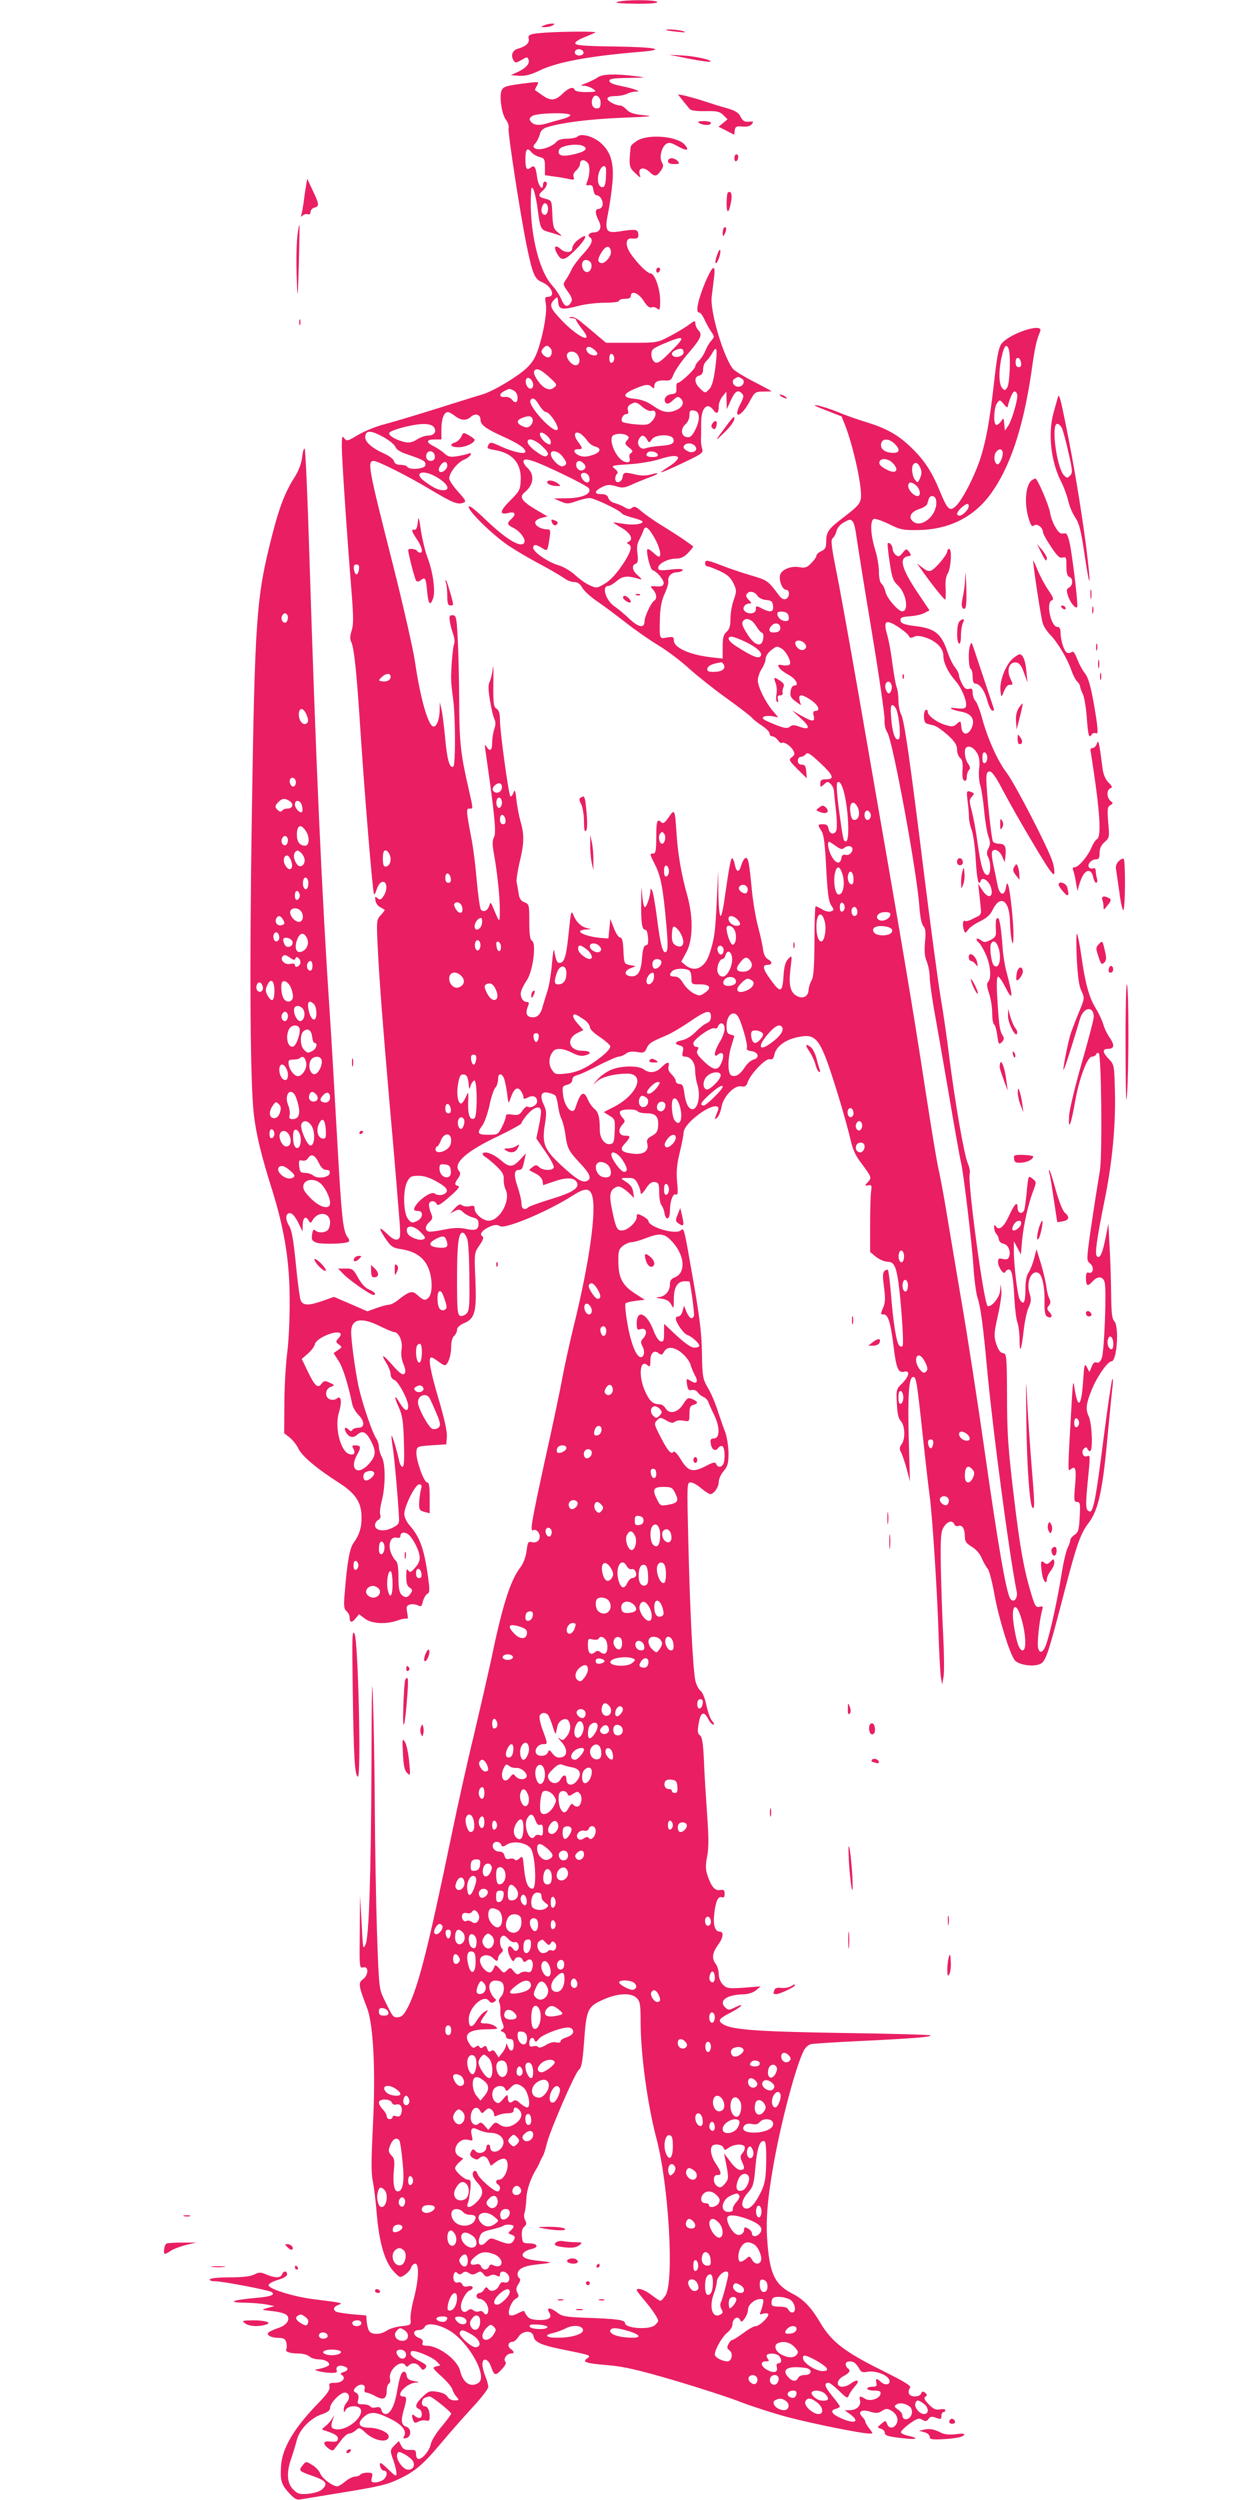 <?xml version="1.0" standalone="no"?>
<!DOCTYPE svg PUBLIC "-//W3C//DTD SVG 20010904//EN"
 "http://www.w3.org/TR/2001/REC-SVG-20010904/DTD/svg10.dtd">
<svg version="1.0" xmlns="http://www.w3.org/2000/svg"
 width="640pt" height="1280pt" viewBox="0 0 640 1280"
 preserveAspectRatio="xMidYMid meet">
<g transform="translate(0,1280) scale(0.1,-0.1)"
fill="#e91e63" stroke="none">
<path d="M3160 12790 c-16 -5 18 -8 93 -9 77 -1 116 3 112 9 -7 12 -168 12
-205 0z"/>
<path d="M2785 12670 c-18 -8 -18 -9 5 -9 14 0 32 4 40 9 12 8 12 10 -5 9 -11
0 -29 -4 -40 -9z"/>
<path d="M3411 12646 c2 -2 29 -6 59 -9 36 -4 46 -3 30 3 -25 8 -97 13 -89 6z"/>
<path d="M2795 12633 c-79 -5 -94 -10 -88 -31 5 -22 -15 -40 -54 -51 -30 -8
-40 -35 -23 -61 8 -13 13 -13 40 3 27 16 31 17 36 2 8 -20 -13 -44 -56 -64
l-35 -16 43 -3 c32 -2 59 5 105 27 90 44 260 75 521 96 136 12 69 24 -139 27
-160 2 -200 6 -200 17 0 7 22 21 49 31 26 11 51 21 54 24 5 6 -161 5 -253 -1z
m192 -99 c5 -15 -20 -24 -37 -14 -7 4 -9 13 -5 19 8 14 37 11 42 -5z"/>
<path d="M3525 12500 c55 -11 105 -18 110 -16 20 7 -72 28 -140 32 l-70 4 100
-20z"/>
<path d="M3062 12405 c-12 -9 -39 -22 -59 -30 -33 -12 -35 -14 -12 -14 14 -1
34 -8 45 -16 18 -14 18 -14 -11 -16 -49 -2 -80 2 -83 12 -7 17 -31 9 -62 -21
-37 -36 -60 -38 -103 -8 -18 13 -34 24 -37 26 -2 2 2 12 9 23 12 21 11 21 -41
15 -115 -14 -128 -18 -139 -37 -14 -28 -1 -124 22 -153 10 -13 16 -32 13 -43
-5 -19 60 -442 92 -598 30 -146 41 -174 78 -189 52 -22 73 -76 29 -76 -12 0
-14 -7 -9 -31 8 -39 -7 -136 -35 -226 -16 -51 -31 -77 -61 -106 -48 -46 -179
-124 -233 -138 -22 -6 -123 -38 -225 -70 -102 -32 -222 -68 -267 -80 -46 -11
-108 -37 -140 -56 -53 -32 -58 -33 -70 -17 -11 15 -13 9 -13 -42 0 -57 26
-450 51 -758 9 -116 9 -157 -1 -186 -8 -26 -9 -43 -2 -56 15 -28 29 -166 47
-449 21 -322 63 -837 70 -843 2 -3 7 4 10 14 11 34 22 49 36 49 21 0 23 -42 4
-71 -14 -21 -19 -23 -32 -13 -13 11 -14 10 -11 -10 1 -13 12 -29 23 -35 11 -6
22 -12 24 -14 3 -1 -6 -13 -19 -27 -22 -24 -23 -27 -16 -167 8 -166 27 -410
61 -803 25 -277 38 -442 51 -602 5 -72 4 -84 -11 -89 -11 -4 -27 4 -49 25 -46
45 -51 38 -14 -18 29 -43 38 -50 78 -56 72 -11 115 -39 139 -88 26 -53 28
-138 5 -161 -17 -17 -26 -15 -60 16 -24 21 -39 17 -97 -29 -16 -13 -36 -23
-45 -23 -9 0 -38 -8 -64 -17 l-47 -17 -85 37 -86 37 -57 -20 c-71 -25 -99 -25
-112 -1 -6 10 -17 94 -26 187 -13 130 -21 176 -36 200 -21 35 -16 67 10 62 9
-2 26 -23 38 -48 l22 -45 1 32 c0 38 15 50 29 26 10 -17 12 -17 21 -1 29 49
90 41 90 -10 0 -16 -5 -33 -12 -40 -15 -15 -50 -16 -65 -1 -7 7 -12 1 -15 -21
-4 -27 -1 -33 21 -42 28 -10 155 -7 167 5 4 3 2 13 -5 21 -25 30 -32 95 -56
526 -14 245 -29 513 -35 595 -43 644 -73 1315 -106 2370 -9 297 -20 544 -24
548 -4 4 -10 -15 -13 -44 -4 -32 -18 -69 -36 -98 -49 -75 -81 -157 -117 -299
-82 -319 -89 -417 -105 -1457 -12 -787 -8 -1356 11 -1514 12 -101 38 -209 95
-389 62 -201 88 -362 88 -557 1 -93 -5 -217 -13 -275 -7 -58 -14 -173 -14
-257 l-1 -151 28 -22 c15 -12 36 -38 46 -59 21 -40 94 -101 208 -174 84 -54
114 -100 114 -175 1 -52 -11 -91 -41 -132 -20 -28 -33 -101 -45 -256 -6 -66
-4 -82 9 -93 9 -8 16 -21 16 -31 0 -28 11 -31 30 -7 l18 22 31 -23 c36 -26
107 -30 169 -8 22 8 43 11 47 8 4 -4 4 9 0 30 -6 31 -4 37 14 43 11 3 29 1 40
-4 17 -9 20 -7 26 19 4 16 14 34 22 39 14 7 14 18 4 92 -20 140 -41 198 -92
257 -17 19 -29 44 -29 60 0 40 56 152 76 152 13 0 15 -6 9 -27 -4 -16 -8 -46
-9 -67 -1 -35 2 -40 27 -47 l27 -7 0 79 c0 59 -3 79 -13 79 -17 0 -59 120 -55
157 3 27 4 28 78 33 l75 5 3 40 c2 25 -14 97 -43 194 -44 150 -54 211 -36 211
4 0 20 -9 34 -20 14 -11 29 -20 34 -20 16 0 33 49 33 94 0 27 6 48 15 56 8 7
15 21 15 31 0 12 13 24 35 34 57 23 66 59 59 223 -6 137 -6 137 21 176 20 29
23 41 14 47 -17 10 2 33 42 50 23 9 36 9 49 1 27 -16 240 73 368 154 63 41 89
43 102 8 27 -70 -11 -345 -95 -684 -18 -74 -43 -187 -55 -250 -11 -63 -52
-257 -91 -431 -71 -327 -77 -365 -57 -353 6 4 17 -1 24 -11 19 -26 0 -59 -31
-51 -21 5 -23 2 -29 -45 -4 -30 -17 -65 -31 -83 -53 -69 -93 -196 -154 -491
-17 -77 -55 -243 -85 -370 -31 -126 -83 -360 -116 -520 -116 -559 -165 -754
-217 -863 -22 -44 -34 -58 -53 -60 -27 -3 -27 -3 -72 89 -27 55 -28 58 -38
350 -5 162 -10 445 -11 629 -1 184 -5 430 -9 545 -5 163 -7 88 -8 -335 -3
-564 -13 -876 -31 -907 -13 -23 -12 -30 -20 122 l-8 130 -1 -187 c-2 -182 -2
-186 18 -181 29 8 27 -41 -2 -61 -25 -18 -22 -34 21 -146 33 -84 45 -326 30
-609 -8 -162 -9 -237 -1 -275 6 -28 16 -106 21 -172 13 -149 41 -243 85 -292
33 -35 34 -36 59 -19 14 9 28 26 32 37 3 11 13 20 21 20 21 0 18 -81 -6 -174
-12 -43 -20 -93 -18 -110 3 -30 2 -31 -47 -36 -27 -3 -61 -13 -75 -23 -29 -20
-73 -22 -88 -4 -6 6 -12 28 -14 47 l-3 35 -72 6 c-39 4 -76 10 -82 13 -18 11
-13 26 12 35 25 10 24 10 -134 30 -99 13 -224 52 -224 71 0 7 21 19 48 27 28
8 47 19 47 28 0 20 -19 19 -26 0 -8 -19 -35 -19 -79 -1 -30 13 -38 13 -62 1
-19 -10 -60 -15 -125 -15 -54 0 -100 -4 -103 -10 -4 -6 7 -10 27 -10 37 0 272
-45 288 -55 22 -14 -4 -24 -78 -30 -122 -11 -153 -23 -62 -25 41 0 93 -5 115
-9 l40 -8 -35 -10 c-35 -9 -35 -9 24 -16 33 -3 66 -12 74 -20 21 -22 0 -53
-45 -67 -21 -7 -42 -17 -48 -22 -14 -13 13 -28 52 -28 26 0 34 -5 39 -24 3
-14 3 -29 0 -34 -8 -13 18 -22 64 -22 21 0 45 -7 54 -15 8 -8 30 -15 49 -15
19 0 40 -7 47 -15 10 -12 8 -16 -15 -25 -14 -5 -34 -10 -43 -11 -29 -2 30 -17
70 -18 28 -1 36 2 32 13 -7 18 11 29 36 21 26 -8 25 -22 -1 -30 -16 -5 -18 -9
-9 -15 24 -15 3 -40 -34 -40 -29 0 -33 -3 -29 -20 4 -15 -13 -39 -65 -92 -118
-123 -177 -223 -183 -313 -5 -73 1 -95 38 -136 32 -35 41 -40 67 -35 17 3 99
16 183 30 216 35 252 43 319 75 81 39 121 73 214 184 44 53 116 134 160 182
44 47 80 94 80 104 0 10 -7 35 -15 54 -8 20 -15 48 -15 62 0 37 30 29 44 -12
16 -47 23 -49 54 -15 20 21 26 34 19 41 -12 12 8 41 29 41 19 0 18 10 -3 25
-17 13 -10 35 11 35 8 0 21 11 30 25 22 34 73 35 78 3 4 -30 40 -46 156 -69
139 -28 140 -29 118 -44 -26 -19 -9 -25 108 -35 82 -7 155 -24 343 -79 131
-39 285 -89 342 -112 58 -22 164 -56 235 -75 130 -34 379 -84 417 -84 20 0 20
0 0 26 -12 15 -21 31 -21 36 0 5 -7 16 -16 25 -25 25 -2 39 42 25 30 -9 41 -8
60 4 17 12 27 13 43 4 31 -16 44 -46 31 -70 -14 -25 -38 -26 -48 -1 -7 19 -8
19 -30 1 -22 -18 -22 -19 -2 -25 11 -3 20 -13 20 -20 0 -16 17 -21 105 -30 62
-7 71 2 14 14 -18 4 -34 11 -36 17 -2 6 18 25 43 44 40 28 49 31 66 21 16 -10
22 -9 32 4 9 13 17 14 39 6 24 -9 27 -8 27 9 0 11 5 20 10 20 6 0 10 4 10 10
0 5 -12 7 -27 4 -22 -4 -34 1 -58 26 -22 23 -26 33 -17 39 10 6 10 10 -1 20
-12 9 -16 8 -21 -4 -7 -19 -55 -20 -62 0 -4 8 -1 21 5 29 9 10 -22 29 -152 94
-183 91 -251 144 -306 238 -46 78 -86 121 -141 149 -90 46 -117 97 -130 253
-10 116 -3 220 31 412 38 216 114 503 155 582 8 15 24 30 37 32 12 3 126 10
252 16 272 13 368 21 359 29 -3 3 -202 9 -442 12 -438 7 -575 16 -620 45 -29
19 -22 28 38 59 56 29 79 54 25 28 -33 -16 -36 -16 -53 0 -33 34 9 64 94 66
26 1 51 9 65 21 l24 20 -86 -7 c-79 -5 -88 -4 -108 16 -12 12 -21 34 -21 54 0
17 -7 41 -15 51 -22 29 -18 57 10 96 28 38 33 70 10 70 -24 0 -35 34 -28 91 7
65 20 92 39 85 10 -4 14 2 14 18 0 19 -4 22 -23 19 -27 -5 -46 18 -66 79 -9
28 -9 50 0 95 8 44 8 96 -1 218 -6 88 -14 211 -16 274 -4 86 -9 117 -20 126
-12 8 -14 21 -7 60 10 58 26 67 48 26 8 -17 21 -31 27 -31 6 0 4 8 -6 19 -9
10 -22 46 -29 79 -7 36 -20 67 -30 75 -10 7 -22 31 -27 53 -12 55 -28 361 -36
722 -7 285 -7 292 12 292 11 0 35 -13 54 -30 19 -16 40 -29 46 -30 19 0 44 35
44 63 0 14 11 39 25 55 21 25 25 40 25 93 -1 35 -8 82 -16 104 -9 22 -26 72
-39 111 -12 39 -35 93 -51 119 -26 45 -28 56 -30 174 -1 97 -11 182 -43 366
-50 286 -48 280 -66 265 -28 -23 -165 18 -165 49 0 5 -13 16 -30 25 -28 14
-30 13 -30 -5 0 -26 -47 -69 -75 -69 -26 0 -31 10 -51 104 -16 76 -12 101 17
116 15 9 26 6 54 -15 18 -15 36 -32 39 -38 2 -7 2 4 -1 23 -5 34 -11 42 -50
67 -16 10 -13 12 19 12 32 1 40 -4 53 -29 8 -16 15 -37 15 -47 0 -12 9 -5 26
20 18 28 31 37 47 35 19 -3 22 -9 22 -54 0 -28 5 -57 12 -65 6 -8 13 -25 15
-38 6 -43 28 -37 28 8 0 51 16 95 32 85 8 -5 10 11 5 62 -5 52 -2 90 13 152
11 46 20 92 20 102 0 26 42 73 100 110 50 32 88 35 76 5 -20 -51 -20 -51 -4
-37 8 7 18 31 22 54 9 53 65 112 101 106 19 -4 26 0 34 23 15 42 91 121 112
116 13 -4 20 3 24 24 9 41 56 76 120 89 98 20 115 -3 204 -290 28 -91 57 -196
65 -233 11 -50 25 -82 54 -120 55 -74 56 -76 36 -99 -18 -19 -18 -20 1 -17 18
4 19 0 15 -31 -3 -19 -5 -97 -5 -173 l0 -137 30 -25 c17 -13 42 -24 57 -25 34
0 45 -19 58 -106 13 -93 28 -306 22 -322 -3 -9 -8 -9 -17 -2 -15 12 -32 117
-44 273 -5 60 -12 111 -15 115 -4 3 -12 0 -18 -6 -9 -9 -9 -30 -2 -82 7 -54 7
-78 -3 -102 -16 -38 -16 -38 2 -38 22 0 35 -41 50 -163 14 -115 24 -138 55
-130 31 8 25 -24 -11 -60 -30 -29 -31 -33 -27 -103 2 -51 8 -78 21 -91 21 -24
23 -91 3 -118 -11 -15 -12 -24 -3 -40 6 -11 19 -49 29 -85 l17 -65 -6 211 c-6
228 0 324 22 324 16 0 19 -16 50 -305 14 -132 30 -269 35 -305 13 -94 38 -475
45 -695 3 -104 9 -208 12 -230 l7 -40 7 40 c4 22 3 119 -2 215 -5 96 -10 254
-12 350 -2 154 0 179 16 203 19 29 44 35 53 13 3 -8 12 -12 21 -9 19 8 33 -14
33 -54 0 -25 7 -35 35 -52 22 -13 42 -36 51 -58 9 -21 23 -46 31 -55 8 -9 23
-67 34 -129 21 -120 80 -313 106 -341 20 -22 90 -33 125 -19 32 12 42 41 128
373 62 238 82 296 124 351 51 67 73 170 100 477 9 96 19 195 22 220 3 25 3 42
-1 39 -3 -4 -22 -128 -41 -275 -48 -376 -58 -424 -85 -397 -10 10 -10 39 -1
135 15 152 15 149 -3 142 -19 -8 -32 24 -15 39 10 9 14 9 17 0 3 -7 9 -13 14
-13 16 0 10 144 -7 179 -17 35 -13 67 18 141 27 65 80 140 99 140 28 0 40 180
14 206 -12 12 -15 44 -16 142 -1 70 -4 179 -8 242 l-6 115 -14 -70 c-16 -81
-28 -108 -43 -99 -14 9 -5 77 37 286 40 195 59 394 53 575 -3 117 -4 123 -30
150 -35 36 -35 53 -3 53 31 0 33 21 4 61 -11 16 -25 45 -30 64 -6 20 -23 57
-39 83 -34 55 -54 128 -74 271 -8 57 -18 106 -22 110 -4 3 -4 -53 -1 -125 5
-94 11 -142 24 -168 17 -36 17 -37 -16 -116 -18 -44 -37 -94 -42 -112 -13 -45
-38 -172 -34 -176 2 -2 20 50 40 115 20 65 41 133 46 151 19 57 69 62 69 5 0
-12 -27 -116 -60 -230 -33 -115 -63 -237 -66 -273 -6 -89 10 -49 31 73 21 117
62 227 86 227 10 0 19 6 22 13 2 6 8 8 13 4 13 -12 18 -520 6 -597 -6 -36 -15
-94 -21 -130 -6 -36 -19 -126 -30 -199 -18 -133 -18 -135 1 -151 22 -17 15
-55 -8 -46 -10 4 -14 -4 -14 -29 0 -40 9 -44 35 -15 25 28 53 26 61 -6 10 -40
-2 -356 -15 -388 -8 -19 -16 -26 -26 -22 -11 4 -19 -3 -26 -22 l-11 -27 -13
25 c-12 22 -14 15 -20 -78 -9 -128 -27 -138 -44 -26 -6 42 -8 31 -14 -76 -21
-369 -21 -356 -4 -342 24 20 29 0 21 -88 -6 -72 -5 -80 11 -80 15 0 17 -9 13
-76 -3 -66 -7 -79 -26 -92 -12 -8 -22 -20 -22 -27 0 -6 -6 -25 -14 -41 -8 -16
-22 -76 -31 -134 -19 -121 -57 -297 -77 -354 -15 -47 -35 -57 -43 -23 -6 23 7
145 21 194 5 18 3 21 -14 16 -18 -4 -23 4 -42 66 -39 130 -59 243 -91 516 -27
225 -33 307 -33 492 -1 214 -2 222 -21 225 -14 2 -24 17 -34 47 -13 40 -12 54
8 145 13 56 21 115 18 131 l-4 30 -2 -31 c-1 -34 -44 -88 -64 -81 -19 6 -105
644 -92 679 3 8 -1 31 -10 52 -19 44 -66 316 -95 546 -11 91 -31 230 -45 310
-13 80 -49 348 -80 595 -77 623 -105 816 -121 847 -8 15 -14 47 -14 72 0 25
-4 56 -10 70 -5 15 -14 68 -21 119 -6 50 -18 116 -26 145 -22 74 -9 84 56 42
27 -18 52 -39 55 -47 4 -10 10 -11 25 -4 13 8 32 6 65 -5 51 -18 86 -54 86
-91 0 -36 24 -86 62 -129 35 -40 64 -116 52 -135 -4 -7 -22 -9 -48 -5 -50 7
-28 -8 26 -18 51 -9 71 -39 54 -80 -18 -44 -50 -42 -54 2 -3 33 -4 33 -23 16
-16 -15 -24 -16 -58 -6 -46 14 -91 48 -91 68 0 8 -4 12 -10 9 -14 -9 -12 -65
3 -69 6 -3 23 -7 37 -10 14 -3 46 -26 73 -50 36 -33 47 -51 47 -74 0 -16 7
-35 16 -43 11 -9 15 -26 12 -62 -2 -34 1 -52 10 -54 7 -3 12 4 12 19 0 13 5
29 11 35 8 8 7 17 -5 34 -17 25 -22 74 -7 83 16 10 41 -5 56 -34 10 -19 12
-44 8 -77 -3 -28 0 -66 6 -84 6 -19 15 -78 20 -131 5 -54 15 -113 22 -132 10
-29 10 -40 0 -59 -10 -18 -10 -30 -2 -45 16 -30 14 -92 -3 -92 -21 0 -34 44
-51 165 -8 61 -22 135 -30 165 -13 48 -13 56 1 71 13 15 13 17 -1 23 -27 10
-27 8 -21 -46 4 -29 7 -66 7 -83 0 -16 7 -47 15 -68 7 -20 17 -89 20 -152 6
-103 15 -137 26 -103 7 19 37 1 49 -28 21 -57 -10 -72 -42 -21 l-21 32 7 -60
c3 -33 7 -68 8 -79 1 -10 -5 -22 -13 -26 -8 -4 -25 -12 -38 -19 -13 -6 -27 -9
-32 -6 -11 7 -13 -25 -4 -50 6 -14 8 -13 21 5 8 12 36 31 61 43 32 15 52 33
63 56 40 84 88 53 90 -58 1 -36 5 -79 9 -96 6 -25 8 -21 9 25 1 60 -16 223
-26 255 -6 17 -8 16 -13 -10 -8 -47 -33 -38 -43 15 -5 25 -14 70 -21 102 -7
31 -10 62 -6 69 12 18 39 3 52 -28 l12 -28 4 33 c5 47 -3 62 -32 62 -14 0 -28
5 -32 11 -8 13 -33 251 -34 317 0 33 4 42 18 42 11 0 33 -31 67 -97 28 -53 97
-176 155 -272 78 -132 105 -170 108 -153 2 12 -2 39 -9 60 -22 70 -191 397
-234 454 -48 63 -99 178 -127 282 -10 38 -25 77 -33 86 -8 9 -15 28 -15 42 0
21 -4 25 -19 21 -14 -4 -24 3 -35 26 -9 16 -16 36 -16 44 0 8 -9 26 -20 40
-12 14 -30 52 -40 83 -32 92 -64 117 -168 129 -41 5 -65 12 -69 21 -8 21 1 26
51 29 24 2 56 9 70 17 l25 13 -59 88 c-84 125 -99 181 -51 189 17 3 18 5 6 22
-14 18 -15 18 -34 -5 -16 -20 -21 -21 -35 -10 -9 7 -16 22 -16 32 0 17 -17 35
-25 27 -2 -2 2 -45 10 -96 12 -81 17 -96 44 -121 41 -39 56 -131 20 -131 -20
0 -79 68 -85 99 -4 17 -13 36 -20 42 -9 7 -14 31 -14 63 0 28 -9 80 -20 114
-23 75 -26 147 -6 155 7 3 42 -9 77 -26 57 -29 73 -32 149 -31 156 2 283 64
370 182 100 135 168 338 210 622 19 135 26 165 46 214 18 47 -160 -12 -199
-65 -14 -19 -23 -67 -37 -193 -23 -206 -43 -311 -74 -404 -31 -90 -90 -203
-122 -233 -32 -30 -43 -19 -84 81 -41 99 -79 156 -148 222 -66 63 -126 96
-228 127 -39 12 -104 34 -143 51 -40 16 -89 32 -109 35 -24 4 -8 -5 45 -25
l82 -32 22 -56 c31 -82 68 -237 75 -312 7 -75 6 -77 -95 -155 -70 -53 -81 -70
-81 -120 0 -28 -5 -38 -25 -47 -14 -6 -25 -17 -25 -23 0 -7 -12 -24 -27 -39
-21 -22 -32 -25 -60 -20 -42 8 -92 -12 -99 -40 -7 -29 12 -76 31 -76 20 0 19
-39 -2 -47 -10 -4 -22 2 -34 18 -57 77 -59 78 -147 104 -48 14 -115 37 -150
51 -73 28 -82 29 -82 9 0 -8 6 -15 13 -15 6 0 35 -11 63 -24 38 -18 55 -33 69
-62 17 -36 17 -41 2 -85 -10 -26 -17 -69 -17 -96 0 -37 -5 -55 -20 -68 -16
-14 -20 -31 -20 -78 l0 -59 -62 7 c-108 13 -188 49 -188 86 0 19 -4 20 -35 15
-40 -8 -39 -10 -36 109 2 47 10 85 24 115 12 25 20 53 19 63 -5 25 16 47 44
47 12 0 26 5 29 10 5 7 -15 9 -59 4 -57 -6 -66 -5 -66 9 0 21 50 47 92 47 24
0 41 8 62 30 16 17 27 32 25 33 -2 2 -20 14 -39 28 -19 14 -71 47 -114 74 -44
26 -94 62 -113 78 -26 23 -36 27 -47 17 -11 -9 -20 -8 -38 3 -13 8 -35 17 -50
21 -15 3 -30 15 -33 26 -4 14 -15 20 -36 20 -38 0 -37 15 3 36 26 13 38 14 70
5 34 -11 45 -9 81 7 23 11 64 27 90 37 54 19 59 30 7 15 -21 -6 -48 -6 -74 0
-59 14 -64 13 -68 -12 -4 -30 -38 -37 -38 -9 0 11 5 23 10 26 6 4 1 14 -11 24
-22 17 -20 18 72 24 52 3 123 15 159 27 100 32 123 11 43 -40 -67 -43 -48 -37
74 20 97 46 105 52 98 72 -4 13 -7 37 -6 53 1 17 1 51 1 78 -1 78 31 112 63
67 17 -24 27 -16 27 21 0 15 9 37 20 50 l19 24 1 -45 1 -45 19 41 c22 50 37
61 57 41 13 -13 12 -19 -7 -57 -40 -78 4 -67 47 12 27 51 30 53 71 53 23 0 42
1 42 2 0 1 -40 23 -89 48 -49 25 -96 54 -106 64 -48 54 -121 296 -111 373 3
26 9 71 12 98 9 73 -8 62 -46 -27 -36 -87 -50 -153 -31 -153 7 0 18 -15 26
-32 8 -18 23 -46 34 -63 20 -28 20 -30 2 -50 -10 -11 -23 -34 -30 -52 -7 -17
-21 -39 -32 -49 -10 -9 -19 -23 -19 -29 0 -14 -75 -85 -89 -85 -6 0 -9 -12 -8
-27 2 -23 -2 -29 -25 -31 -29 -3 -45 -29 -28 -46 6 -6 18 -2 35 14 23 21 27
22 41 9 19 -20 10 -43 -22 -58 -40 -18 -71 -13 -118 20 -31 22 -60 33 -95 37
-65 6 -66 23 -2 51 57 24 72 26 89 9 9 -9 12 -8 12 4 0 23 18 32 55 30 26 -2
33 2 43 30 7 18 36 61 65 96 75 87 85 107 64 130 -10 10 -17 27 -17 36 0 16
-4 15 -32 -6 -18 -14 -62 -40 -98 -59 -64 -34 -67 -34 -196 -34 l-131 0 -42
35 c-22 19 -59 50 -81 68 -23 20 -46 32 -57 29 -14 -4 -13 -5 5 -6 12 0 22 -5
22 -10 0 -4 14 -26 31 -47 64 -81 -24 -41 -109 50 -56 59 -61 75 -34 102 16
17 17 16 20 -14 4 -38 19 -40 109 -17 31 8 90 15 130 15 42 0 73 4 73 10 0 6
14 10 30 10 20 0 30 5 30 15 0 30 40 15 65 -25 17 -26 30 -38 40 -34 8 4 22 1
30 -6 13 -11 15 -5 15 41 0 61 -28 139 -49 139 -20 0 -92 78 -113 120 -17 35
-10 62 16 59 29 -3 37 2 34 24 -3 24 -15 25 -104 11 -61 -9 -69 7 -50 98 8 40
18 110 22 156 8 99 -9 155 -61 201 -38 33 -100 50 -118 32 -6 -6 -30 -11 -53
-11 -26 0 -47 -6 -55 -16 -22 -27 -88 -47 -109 -34 -12 8 -12 11 2 27 8 10 18
30 22 45 4 19 16 30 38 37 74 23 213 41 383 48 147 6 168 8 112 13 -51 5 -72
12 -88 28 -11 12 -26 22 -34 22 -24 0 -65 22 -65 35 0 8 15 13 39 13 22 0 49
6 60 11 11 6 30 11 43 12 22 0 22 1 3 9 -11 5 -46 14 -77 20 -38 8 -58 16 -58
26 0 11 20 14 98 15 92 2 94 2 37 9 -103 13 -169 11 -193 -5z m13 -130 c0 -23
-4 -30 -20 -30 -21 0 -31 25 -21 51 11 28 41 12 41 -21z m-155 -65 c0 -5 -19
-14 -42 -20 -24 -6 -56 -15 -72 -20 -42 -14 -72 -12 -87 6 -11 14 -10 18 6 30
22 16 195 20 195 4z m69 -159 c23 -14 4 -29 -55 -42 -58 -13 -82 -5 -71 25 9
22 98 34 126 17z m-226 -55 c24 -6 27 -11 27 -50 l0 -43 48 -7 c26 -3 60 -9
76 -13 25 -5 28 -3 23 11 -4 10 1 23 13 33 11 10 20 25 20 35 0 22 23 24 40 3
12 -15 10 -64 -5 -98 -6 -15 -4 -18 11 -15 14 2 20 -4 22 -24 2 -16 9 -28 17
-28 19 0 37 -34 29 -54 -3 -9 -12 -16 -20 -16 -18 0 -18 -24 2 -61 17 -34 6
-59 -27 -59 -21 0 -34 -16 -19 -25 20 -12 9 -39 -35 -86 -25 -27 -50 -61 -57
-76 -7 -15 -20 -40 -30 -54 -17 -25 -16 -27 10 -63 20 -28 24 -41 16 -54 -18
-28 -33 -24 -49 14 -8 20 -30 53 -49 74 -71 79 -118 289 -107 478 2 48 19 9
31 -70 17 -125 16 -123 63 -137 23 -6 49 -15 57 -18 8 -3 3 4 -12 16 -24 19
-27 29 -30 93 -3 72 -3 72 -35 80 -38 10 -41 18 -13 43 21 19 27 45 10 45 -5
0 -10 -7 -10 -16 0 -36 -25 -4 -30 39 -7 53 -14 64 -33 49 -20 -17 -27 -5 -27
43 0 51 9 62 30 37 8 -11 27 -22 43 -26z m339 -56 c2 -6 1 -31 0 -56 -3 -35
-8 -44 -21 -42 -20 4 -26 44 -12 81 11 27 27 35 33 17z m-298 -195 c6 -17 -2
-45 -14 -45 -15 0 -22 19 -15 40 8 24 21 26 29 5z m324 -233 c4 -23 -33 -65
-50 -59 -20 6 -19 21 2 55 22 36 43 38 48 4z m-100 -65 c5 -27 -17 -50 -34
-36 -15 12 -19 41 -7 53 12 12 38 1 41 -17z m409 -444 c-56 -57 -70 -66 -85
-57 -9 6 -17 23 -17 39 0 26 7 31 65 56 107 45 114 38 37 -38z m-618 13 c13
-16 4 -46 -14 -46 -7 0 -18 7 -25 15 -10 12 -10 18 0 30 15 19 24 19 39 1z
m239 -24 c5 -17 -33 -15 -48 3 -19 22 -2 39 23 22 11 -7 23 -19 25 -25z m2106
22 c12 -30 6 -180 -7 -198 -12 -17 -14 -17 -27 -1 -17 20 -17 95 0 164 12 52
23 63 34 35z m-1664 -19 c0 -16 -35 -29 -50 -20 -17 10 -11 25 13 34 25 10 37
6 37 -14z m161 -88 c-8 -57 -17 -88 -31 -101 -19 -20 -20 -20 -45 4 -30 28
-33 60 -5 67 14 4 20 14 20 33 0 15 7 33 16 41 8 7 23 26 32 43 23 43 27 16
13 -87z m-701 72 c13 -24 7 -49 -13 -49 -21 0 -50 37 -44 55 9 22 44 19 57 -6z
m185 -14 c0 -10 -6 -20 -12 -22 -8 -3 -13 5 -13 22 0 17 5 25 13 23 6 -3 12
-13 12 -23z m2083 -23 c2 -15 -2 -22 -12 -22 -11 0 -16 9 -16 26 0 31 23 28
28 -4z m-2417 -72 c42 -38 43 -41 26 -54 -15 -11 -24 -12 -43 -4 -28 13 -68
73 -59 88 11 18 32 10 76 -30z m-81 -41 c0 -11 -6 -19 -14 -19 -17 0 -31 34
-21 50 10 16 35 -8 35 -31z m1069 32 c19 -12 6 -41 -19 -41 -25 0 -38 29 -19
41 8 5 16 9 19 9 3 0 11 -4 19 -9z m-1168 -61 c11 -6 19 -21 19 -35 0 -28 -12
-32 -30 -10 -7 9 -22 14 -34 13 -30 -4 -33 15 -5 29 29 15 26 15 50 3z m2566
-87 c-10 -37 -25 -79 -35 -93 l-17 -25 -3 34 c-3 33 -4 33 -18 12 -9 -12 -20
-19 -25 -16 -14 10 -10 89 6 111 14 19 15 18 35 -6 11 -14 20 -19 20 -12 0 7
7 29 15 49 12 28 18 34 27 25 10 -10 9 -27 -5 -79z m-2436 12 c12 -19 27 -35
35 -35 19 0 70 -78 58 -90 -21 -21 -154 125 -138 151 10 17 25 9 45 -26z m530
-10 c16 -13 36 -22 44 -19 26 10 29 -25 5 -50 -19 -22 -28 -23 -83 -19 -34 3
-66 9 -70 13 -12 10 3 40 20 40 10 0 12 6 8 19 -4 13 0 23 12 30 26 15 32 14
64 -14z m287 -47 c2 -14 -6 -45 -18 -68 -16 -32 -26 -41 -43 -38 -30 4 -34 42
-8 65 12 10 21 30 21 46 0 24 4 28 23 25 15 -2 23 -11 25 -30z m-1248 2 c31
-24 58 -25 81 -4 22 20 49 12 49 -14 0 -27 25 -46 115 -87 80 -36 115 -60 115
-78 0 -15 -64 -1 -125 27 -52 24 -55 24 -65 7 -8 -16 -4 -19 32 -25 92 -15
138 -68 134 -154 -2 -49 -6 -57 -55 -106 -54 -54 -56 -74 -6 -62 32 8 39 -7
15 -29 -26 -24 -25 -31 7 -47 39 -19 70 -65 55 -80 -21 -21 -92 23 -191 117
-63 60 -91 82 -91 69 0 -21 99 -120 180 -181 30 -23 106 -69 169 -103 63 -33
125 -70 139 -80 14 -11 36 -20 51 -20 18 0 31 -9 42 -29 9 -16 43 -47 75 -69
33 -22 98 -71 147 -109 48 -38 123 -90 166 -116 44 -26 114 -79 157 -118 43
-39 130 -108 194 -154 64 -46 123 -91 131 -101 7 -9 31 -27 51 -40 21 -14 38
-31 38 -39 0 -8 6 -15 14 -15 8 0 21 -9 29 -20 8 -11 16 -17 20 -14 9 9 46
-15 58 -38 10 -18 8 -24 -7 -35 -17 -13 -15 -16 29 -61 l48 -47 -3 35 c-2 27
-7 35 -23 35 -13 0 -20 7 -20 20 0 11 7 20 15 20 8 0 20 6 26 14 8 11 23 2 72
-44 69 -64 77 -85 32 -85 -24 0 -30 -4 -30 -22 0 -20 1 -20 19 -4 17 16 20 16
35 1 9 -9 16 -26 16 -38 1 -12 5 -56 10 -97 5 -41 6 -85 3 -98 -7 -29 -37 -25
-41 6 -3 16 -10 22 -28 22 -28 0 -29 -3 -8 -35 12 -18 18 -66 24 -189 7 -127
12 -170 25 -190 16 -24 16 -26 0 -32 -9 -4 -30 0 -45 10 -16 9 -31 16 -34 16
-3 0 -6 -80 -6 -177 -1 -136 -4 -184 -15 -203 -8 -14 -14 -35 -15 -46 0 -33
-25 -49 -55 -36 -38 17 -48 55 -38 140 9 73 9 73 -11 53 -14 -15 -21 -38 -24
-83 -6 -93 -15 -96 -70 -19 -37 51 -40 71 -12 71 25 0 26 16 1 29 -12 7 -21
25 -24 48 -2 21 -14 73 -25 116 -12 43 -26 126 -32 185 -14 147 -19 174 -33
169 -6 -2 -16 -18 -21 -35 -11 -40 -25 -41 -33 -2 -3 17 -9 33 -13 35 -8 5
-15 -32 -41 -212 -6 -46 -15 -83 -20 -83 -5 0 -10 53 -11 118 l-1 117 -7 -156
c-8 -165 -12 -195 -37 -271 -23 -73 -75 -99 -123 -60 l-22 18 26 48 c34 63 36
176 6 287 -32 113 -49 215 -56 319 -8 127 -10 131 -40 86 -19 -28 -29 -35 -37
-27 -22 22 -27 9 -27 -74 0 -69 -3 -85 -15 -85 -20 0 -19 -2 9 -58 29 -57 41
-119 57 -300 9 -98 9 -136 1 -144 -17 -17 -30 27 -48 170 -9 70 -20 134 -25
142 -7 13 -8 13 -9 0 -1 -33 -22 -92 -30 -84 -5 5 -11 38 -13 74 -2 41 -4 25
-4 -45 -2 -110 4 -147 22 -146 6 1 11 -17 13 -39 2 -29 -1 -40 -11 -40 -10 0
-16 -18 -20 -67 -5 -71 -23 -97 -61 -91 -31 5 -30 27 1 40 l28 11 -30 6 c-29
6 -30 7 -33 74 -2 49 -7 67 -17 67 -7 0 -22 21 -32 48 l-18 47 -5 -50 -5 -50
-40 3 c-51 4 -105 21 -105 33 0 5 15 10 33 10 27 2 28 2 7 6 -32 6 -59 30 -74
68 -11 27 -13 19 -24 -88 -12 -121 -22 -157 -47 -157 -13 0 -18 10 -28 65 -2
11 -7 -20 -11 -70 -4 -49 -14 -110 -22 -135 -8 -25 -19 -60 -24 -78 -11 -46
-29 -64 -59 -60 -27 3 -32 23 -16 61 5 12 3 17 -8 17 -21 0 -36 28 -29 54 3
12 16 38 30 58 31 48 49 188 26 201 -10 6 -14 31 -14 98 0 86 -1 90 -24 99
-19 7 -27 19 -31 47 -3 21 -8 47 -10 57 -2 11 5 56 15 100 24 97 25 143 5 210
-8 28 -17 78 -21 111 -5 50 -8 56 -15 36 -5 -13 -12 -21 -16 -18 -9 9 -52 324
-53 384 0 39 -5 56 -17 64 -16 9 -18 26 -17 132 1 67 0 102 -3 77 -2 -25 -9
-55 -15 -68 -9 -17 -9 -41 1 -100 7 -42 17 -85 23 -95 6 -12 6 -29 -1 -49 -6
-17 -11 -48 -11 -69 0 -42 -12 -50 -30 -21 -8 13 -9 10 -5 -18 46 -319 57
-423 45 -445 -10 -18 -10 -38 -1 -87 18 -101 31 -228 30 -293 0 -63 -1 -62
-33 15 -13 32 -15 33 -21 13 -8 -26 -30 -36 -43 -20 -5 7 -14 73 -21 147 -6
74 -18 171 -27 215 -28 149 -28 155 -10 155 20 0 20 -8 -10 125 -36 158 -43
226 -43 445 -1 107 -4 246 -8 308 -5 102 -8 112 -26 112 -17 0 -18 -5 -13 -37
4 -21 12 -50 18 -65 5 -15 7 -36 3 -45 -7 -18 -17 -135 -15 -187 0 -16 5 -59
10 -95 12 -86 13 -338 1 -346 -19 -11 -32 36 -42 148 -6 61 -14 128 -19 147
l-8 35 -1 -43 c-1 -45 -15 -82 -31 -82 -27 0 -68 145 -95 330 -9 63 -61 293
-116 510 -123 485 -130 520 -95 520 21 0 187 -84 292 -148 111 -66 135 -76
164 -67 19 6 17 11 -25 58 -25 28 -45 58 -45 67 0 29 41 81 75 96 34 14 52 43
19 30 -9 -3 -34 -9 -55 -12 -32 -5 -44 -3 -62 13 -12 12 -37 28 -54 37 -43 21
-42 36 2 36 l35 0 0 51 c0 54 13 89 33 89 7 0 23 -9 37 -20z m397 -16 c3 -8
-1 -23 -10 -32 -13 -13 -21 -13 -42 -4 -31 14 -32 30 -2 42 33 13 47 12 54 -6z
m-507 -39 c18 -22 5 -45 -27 -45 -15 0 -41 -9 -58 -20 -21 -14 -39 -18 -60
-14 -44 9 -87 34 -82 47 5 15 119 45 173 46 25 1 46 -5 54 -14z m-253 -55 c28
-16 54 -38 58 -49 4 -13 27 -27 68 -40 79 -27 91 -35 84 -55 -7 -18 -82 -23
-92 -6 -3 6 -19 10 -34 10 -20 0 -30 6 -34 19 -2 11 -26 28 -53 40 -57 25 -94
58 -94 81 0 39 28 39 97 0z m853 -22 c0 -16 -3 -17 -20 -8 -22 12 -42 44 -34
53 11 11 54 -25 54 -45z m186 7 c9 -14 27 -28 40 -31 37 -9 29 -32 -16 -45
-30 -9 -46 -9 -65 -1 -30 14 -33 32 -5 32 25 0 25 4 -1 39 -25 34 -18 57 12
41 10 -6 26 -22 35 -35z m203 26 c13 -8 13 -12 1 -26 -12 -15 -11 -19 10 -36
20 -15 22 -21 11 -28 -8 -5 -11 -16 -8 -25 8 -21 -8 -29 -32 -17 -44 24 -80
122 -48 134 20 9 51 7 66 -2z m103 -20 c12 -20 12 -20 26 0 17 25 99 28 109 3
9 -24 -7 -33 -67 -37 -30 -2 -64 -8 -74 -12 -26 -11 -49 20 -35 46 13 24 26
24 41 0z m-536 -36 c28 -27 35 -38 26 -47 -9 -9 -22 -5 -54 18 -24 16 -44 38
-46 47 -6 29 34 20 74 -18z m1802 15 c35 -33 29 -52 -14 -48 -40 3 -61 25 -51
52 9 22 39 20 65 -4z m-1019 -14 c18 -21 -11 -41 -38 -26 -12 6 -21 14 -21 19
0 23 41 29 59 7z m1574 -28 c6 -20 -14 -69 -27 -65 -16 5 -20 45 -6 63 15 17
27 18 33 2z m-2909 -14 c7 -19 -1 -34 -19 -34 -18 0 -28 17 -21 35 7 20 32 19
40 -1z m655 -10 c25 -32 26 -43 4 -51 -18 -7 -63 38 -63 63 0 23 37 16 59 -12z
m489 9 c2 -9 -7 -13 -27 -13 -30 0 -39 9 -24 24 11 10 46 3 51 -11z m-492 -98
c72 -34 135 -68 139 -75 17 -27 -32 -50 -109 -51 l-71 -1 35 -15 c32 -14 39
-14 81 1 26 9 56 16 68 16 23 0 156 -63 165 -79 3 -5 29 -15 56 -22 28 -7 50
-16 50 -20 0 -14 -55 -19 -102 -10 -27 4 -48 7 -48 6 0 -2 20 -15 45 -29 45
-27 59 -58 33 -70 -10 -5 -10 -7 0 -12 19 -9 14 -32 -15 -81 -42 -67 -78 -107
-116 -127 -32 -18 -35 -18 -71 -1 -21 10 -54 34 -74 53 -21 19 -58 41 -83 48
-54 16 -129 68 -129 89 0 19 15 19 45 -1 28 -18 29 -17 39 54 6 38 4 42 -15
42 -29 0 -59 18 -59 35 0 8 14 18 31 23 l32 8 -58 34 c-74 44 -88 65 -59 89
47 38 53 91 13 127 -10 9 -19 24 -19 31 0 24 53 7 196 -62z m1694 55 c37 -37
18 -60 -29 -35 -34 17 -45 31 -36 45 10 16 44 11 65 -10z m-2280 -14 c0 -20
-29 -41 -40 -30 -6 6 -4 18 6 32 16 23 34 21 34 -2z m700 9 c10 -12 10 -19 2
-27 -16 -16 -42 -2 -42 22 0 24 22 26 40 5z m1722 -20 c8 -19 8 -32 -1 -52
-12 -27 -13 -27 -27 -8 -15 20 -19 67 -7 78 12 13 23 7 35 -18z m-2489 -41
c64 -33 90 -74 46 -74 -24 0 -52 13 -97 47 -53 40 -14 60 51 27z m795 -12 c2
-14 -2 -22 -12 -22 -17 0 -39 34 -29 44 14 13 38 0 41 -22z m1674 -39 c20 -18
24 -53 6 -53 -19 0 -48 31 -48 52 0 22 18 23 42 1z m100 -70 c17 -76 -80 -159
-123 -107 -18 21 -2 45 41 59 19 6 36 18 38 26 9 34 12 39 26 39 8 0 16 -8 18
-17z m168 -35 c0 -16 -31 -48 -47 -48 -19 0 -16 17 9 40 25 23 38 26 38 8z
m-593 -80 c6 -7 13 -38 17 -68 4 -30 38 -246 77 -479 39 -234 69 -443 68 -465
-2 -25 4 -51 14 -66 28 -43 152 -717 164 -890 4 -54 11 -91 21 -102 11 -14 13
-32 8 -81 -4 -47 -2 -74 9 -100 8 -20 15 -56 15 -79 0 -24 10 -92 20 -153 11
-60 45 -256 76 -435 30 -179 59 -341 64 -360 13 -51 58 -428 65 -550 4 -58 13
-123 20 -145 16 -47 29 -145 50 -375 29 -310 114 -950 150 -1126 9 -39 -18
-67 -34 -36 -21 39 -62 279 -126 728 -36 253 -90 605 -121 784 -30 179 -66
390 -79 470 -13 80 -31 175 -39 211 -9 36 -38 214 -66 395 -73 475 -103 654
-344 2039 -47 270 -99 558 -116 640 -24 122 -27 152 -16 160 7 6 16 22 19 37
4 15 20 34 35 42 34 19 37 19 49 4z m-1017 -80 c28 -49 39 -98 23 -98 -4 0
-17 10 -30 22 -13 12 -25 19 -28 16 -9 -9 13 -102 26 -107 24 -8 60 -52 57
-69 -3 -13 -12 -16 -38 -14 -32 2 -33 2 -17 -16 19 -21 22 -48 7 -57 -16 -10
-50 -82 -50 -105 0 -38 -29 -34 -78 12 -26 25 -59 52 -74 62 -46 30 -70 106
-33 106 8 0 27 12 44 26 31 26 55 28 119 8 10 -3 5 5 -10 18 -31 26 -36 53
-13 62 11 4 13 16 9 50 -5 30 -2 53 9 72 8 16 18 37 21 47 9 29 24 19 56 -35z
m-1512 -163 c-2 -14 -7 -26 -13 -26 -5 0 -11 12 -13 26 -2 18 1 25 13 25 12 0
15 -7 13 -25z m2039 -134 c7 -12 26 -21 45 -23 28 -2 34 -8 36 -30 4 -33 -13
-36 -58 -13 -28 15 -30 14 -30 -5 0 -23 -38 -28 -58 -8 -14 14 2 38 25 38 12
0 12 3 -1 16 -17 17 -20 27 -9 37 13 13 38 7 50 -12z m161 -108 c3 -17 -2 -23
-15 -23 -22 0 -43 18 -43 38 0 9 9 12 28 10 19 -2 28 -9 30 -25z m-2565 4 c3
-8 1 -20 -4 -28 -11 -19 -34 3 -26 25 8 20 23 21 30 3z m2398 -52 c12 -19 25
-35 31 -35 5 0 8 -12 6 -27 -5 -48 -40 -42 -77 13 -31 48 -37 65 -24 77 16 17
45 4 64 -28z m124 -10 c0 -14 -8 -21 -27 -23 -30 -4 -38 14 -16 36 18 18 43
10 43 -13z m-181 -70 c63 -30 95 -60 79 -76 -12 -12 -43 1 -120 50 -43 26 -56
51 -27 51 8 0 39 -11 68 -25z m306 -10 c10 -12 10 -19 1 -28 -14 -14 -44 2
-49 27 -4 21 31 22 48 1z m-119 -25 c23 -13 52 -67 43 -81 -4 -6 -19 -8 -36
-5 -25 5 -28 3 -19 -12 5 -9 27 -26 48 -37 38 -20 57 -55 30 -55 -9 0 -17 -12
-19 -29 -4 -24 1 -34 24 -51 l29 -21 -7 25 c-8 34 10 34 59 1 38 -26 49 -55
22 -55 -11 0 -14 -7 -9 -25 8 -32 -5 -32 -64 1 l-47 27 45 -41 c50 -45 48 -62
-6 -43 -27 10 -38 10 -49 1 -15 -13 -33 -9 -105 22 -33 14 -41 21 -30 28 8 5
28 6 44 3 l31 -6 -28 33 c-39 46 -77 124 -77 157 0 15 9 42 20 58 11 17 20 40
20 52 0 12 12 31 26 42 31 24 30 24 55 11z m-294 -86 c8 -21 -13 -34 -55 -34
-26 0 -33 4 -30 17 3 15 25 25 71 32 4 0 10 -6 14 -15z m-1707 -59 c0 -18 -21
-28 -46 -23 -17 3 -17 4 0 21 22 21 46 22 46 2z m2564 -40 c6 -17 -2 -45 -14
-45 -5 0 -11 9 -15 20 -11 33 16 57 29 25z m26 -129 c15 -41 23 -143 12 -150
-18 -11 -33 30 -39 105 -4 49 -3 69 6 69 6 0 16 -11 21 -24z m-3020 -27 c9
-22 10 -33 2 -41 -17 -17 -42 9 -42 43 0 39 24 38 40 -2z m3485 -219 c0 -13
-6 -25 -12 -27 -9 -3 -13 6 -13 27 0 21 4 30 13 28 6 -3 12 -15 12 -28z
m-3540 -125 c0 -10 -5 -20 -11 -22 -13 -4 -27 24 -18 38 9 15 29 4 29 -16z
m2814 -88 c17 -91 19 -209 4 -214 -14 -5 -16 1 -38 164 -9 67 -13 127 -9 134
12 20 31 -16 43 -84z m-1759 63 c0 -24 -26 -38 -42 -22 -8 8 -8 15 2 27 18 21
40 19 40 -5z m0 -80 c0 -10 -5 -22 -10 -25 -13 -8 -24 20 -16 41 8 20 26 9 26
-16z m-1085 7 c21 -16 13 -37 -15 -37 -10 0 -22 -5 -25 -10 -5 -8 -11 -7 -21
1 -18 15 -18 24 2 43 19 20 35 20 59 3z m61 -22 c4 -14 4 -29 0 -32 -9 -10
-36 18 -36 38 0 28 29 23 36 -6z m2844 -6 c15 -27 9 -63 -12 -67 -12 -2 -19 6
-23 32 -10 53 13 77 35 35z m67 -35 c8 -22 -15 -44 -26 -25 -10 16 -4 41 10
41 5 0 12 -7 16 -16z m-1869 -32 c2 -15 -2 -22 -12 -22 -11 0 -16 9 -16 26 0
31 23 28 28 -4z m-1024 -54 c23 -32 21 -78 -2 -78 -27 0 -42 20 -42 55 0 50
19 59 44 23z m1840 -23 c6 -17 -2 -45 -14 -45 -12 0 -20 28 -14 45 4 8 10 15
14 15 4 0 10 -7 14 -15z m-1931 -18 c3 -8 1 -20 -4 -28 -11 -19 -34 3 -26 25
8 20 23 21 30 3z m2807 -39 c24 -17 32 -19 44 -8 9 7 23 10 31 6 24 -9 0 -50
-25 -43 -13 3 -20 -1 -22 -16 -5 -33 -26 -31 -48 5 -18 30 -27 78 -15 78 3 0
19 -10 35 -22z m-2720 -73 c0 -26 -24 -40 -38 -22 -18 23 -22 50 -11 64 10 11
15 11 30 -3 11 -10 19 -27 19 -39z m440 5 c0 -26 -21 -46 -34 -33 -8 8 -8 68
1 76 12 12 33 -15 33 -43z m-510 -6 c17 -43 -9 -62 -30 -23 -13 22 -7 49 10
49 6 0 15 -12 20 -26z m1935 -54 c0 -13 -6 -25 -12 -27 -9 -3 -13 6 -13 27 0
21 4 30 13 28 6 -3 12 -15 12 -28z m885 -6 c19 -49 10 -114 -16 -114 -17 0
-28 59 -20 105 8 41 23 45 36 9z m60 -35 c0 -20 -4 -29 -12 -27 -15 5 -22 33
-14 54 9 24 26 6 26 -27z m-2062 3 c2 -15 -2 -22 -12 -22 -11 0 -16 9 -16 26
0 31 23 28 28 -4z m-730 -33 c-1 -13 -7 -23 -13 -22 -13 3 -18 30 -11 50 10
24 29 1 24 -28z m2249 -15 c3 -8 1 -20 -4 -25 -12 -12 -48 14 -39 29 10 17 36
15 43 -4z m-2292 -39 c0 -10 -6 -20 -12 -22 -8 -3 -13 5 -13 22 0 17 5 25 13
23 6 -3 12 -13 12 -23z m830 -56 c11 -32 -10 -45 -28 -18 -9 12 -14 26 -11 31
10 15 33 8 39 -13z m1960 -4 c0 -10 -6 -20 -12 -22 -8 -3 -13 5 -13 22 0 17 5
25 13 23 6 -3 12 -13 12 -23z m65 -26 c0 -10 -7 -19 -15 -19 -15 0 -21 31 -9
43 11 10 24 -3 24 -24z m-2852 9 c20 -20 15 -58 -7 -58 -23 0 -52 36 -44 56 6
17 35 18 51 2z m3020 -24 c-4 -20 -40 -35 -58 -24 -23 14 -3 40 30 40 24 0 31
-4 28 -16z m-336 -30 c11 -38 0 -104 -17 -104 -15 0 -25 31 -25 77 0 66 27 83
42 27z m-2772 6 c9 -16 8 -22 -5 -26 -21 -8 -39 10 -32 30 9 22 24 20 37 -4z
m2324 4 c21 -21 20 -34 -2 -34 -21 0 -42 18 -42 37 0 18 25 16 44 -3z m-1306
-21 c-4 -32 -38 -46 -38 -16 0 20 18 43 33 43 4 0 7 -12 5 -27z m1028 -80 c9
-33 -8 -48 -35 -34 -16 9 -21 21 -21 50 0 21 3 41 7 45 10 10 42 -30 49 -61z
m264 47 c14 -26 9 -72 -7 -77 -11 -4 -33 53 -33 85 0 20 28 14 40 -8z m808 -2
c4 -21 -35 -33 -73 -24 -26 7 -34 31 -12 40 27 11 82 1 85 -16z m-3138 -39 c0
-10 -7 -19 -15 -19 -15 0 -21 31 -9 43 11 10 24 -3 24 -24z m140 1 c14 -25 5
-57 -20 -70 -30 -16 -45 11 -30 55 13 39 34 45 50 15z m-72 -23 c4 -22 -27
-35 -39 -16 -5 8 -9 20 -9 27 0 20 44 10 48 -11z m962 -17 c0 -10 -5 -22 -10
-25 -13 -8 -24 20 -16 41 8 20 26 9 26 -16z m105 -8 c0 -31 -19 -28 -23 4 -3
18 0 25 10 22 7 -3 13 -14 13 -26z m505 3 c9 -11 10 -19 3 -26 -14 -14 -53 6
-53 26 0 20 34 19 50 0z m-66 -16 c26 -20 35 -49 16 -49 -22 0 -60 33 -60 51
0 24 11 24 44 -2z m701 -4 c0 -10 -5 -20 -11 -22 -13 -4 -27 24 -18 38 9 15
29 4 29 -16z m43 -37 c5 -40 -23 -98 -47 -98 -13 0 -23 9 -27 24 -6 25 10 66
26 66 5 0 12 9 15 21 9 27 29 19 33 -13z m-2261 -3 c16 -11 22 -12 26 -2 3 9
7 9 17 0 7 -6 10 -19 7 -27 -7 -18 -27 -22 -27 -6 0 6 -10 8 -23 5 -25 -7 -53
17 -42 35 8 14 17 13 42 -5z m2357 -18 c16 -25 -5 -52 -39 -52 -37 0 -41 15
-14 49 23 29 36 30 53 3z m-459 3 c8 -13 -13 -40 -31 -40 -14 0 -19 31 -7 43
10 10 31 8 38 -3z m-1785 -25 c0 -26 -14 -33 -25 -15 -9 14 1 40 15 40 5 0 10
-11 10 -25z m1300 -38 c0 -37 -15 -57 -42 -57 -21 0 -22 14 -7 59 16 44 49 43
49 -2z m624 17 c10 -4 16 -18 16 -40 0 -34 1 -34 45 -34 52 0 61 -19 21 -45
-22 -15 -27 -15 -56 0 -17 9 -41 32 -52 51 -14 24 -27 34 -44 34 -26 0 -30 10
-12 28 13 13 56 16 82 6z m-1160 -33 c20 -22 12 -48 -17 -57 -22 -7 -47 17
-47 46 0 35 37 41 64 11z m984 -8 c-4 -32 -38 -46 -38 -16 0 20 18 43 33 43 4
0 7 -12 5 -27z m420 -15 c2 -12 -5 -19 -23 -24 -34 -8 -53 9 -35 31 17 20 54
16 58 -7z m82 2 c20 -13 2 -42 -34 -54 -42 -15 -55 6 -23 38 29 29 35 30 57
16z m-2445 -53 c0 -53 -13 -62 -35 -24 -11 20 -12 30 -2 52 18 40 37 26 37
-28z m84 17 c6 -14 11 -34 11 -45 0 -28 -30 -37 -46 -14 -14 19 -19 77 -8 88
11 10 31 -3 43 -29z m-145 9 c9 -22 -10 -41 -25 -26 -13 13 -5 43 10 43 5 0
12 -8 15 -17z m1196 -23 c24 -57 -21 -70 -47 -14 -14 29 -15 37 -4 44 21 12
38 2 51 -30z m-932 -72 c7 -7 12 -27 12 -45 0 -47 -25 -43 -38 7 -12 49 -1 65
26 38z m-58 -22 c16 -20 9 -60 -11 -64 -18 -3 -40 43 -32 66 6 16 28 15 43 -2z
m-77 -29 c3 -8 1 -20 -4 -28 -11 -19 -34 3 -26 25 8 20 23 21 30 3z m2167 -12
c0 -17 -7 -28 -22 -34 -13 -5 -38 -25 -57 -45 -20 -21 -49 -38 -68 -42 -38 -7
-43 -19 -12 -27 17 -5 20 -11 15 -31 -5 -21 -3 -26 12 -26 29 0 52 -33 51 -71
0 -19 5 -52 12 -74 23 -76 -12 -158 -47 -110 -8 10 -17 40 -20 67 -5 38 -10
48 -25 48 -11 0 -19 7 -19 15 0 8 -10 23 -21 34 -14 13 -20 27 -16 40 7 28 -7
26 -37 -4 -28 -28 -61 -32 -90 -10 -28 21 -122 19 -171 -4 -22 -10 -51 -31
-65 -47 l-25 -29 25 21 c25 21 85 36 149 37 101 1 52 -114 -75 -175 l-43 -22
29 -18 c28 -17 30 -20 27 -80 -2 -56 -5 -63 -24 -66 -27 -4 -53 32 -52 73 0
64 -7 91 -27 107 -12 10 -27 31 -34 48 -21 50 -38 39 -64 -42 -13 -42 -56 3
-63 66 -5 42 -4 45 21 52 16 4 26 13 26 25 0 12 10 21 28 25 15 4 64 27 110
51 46 23 91 43 100 43 9 0 26 7 36 15 13 10 32 13 57 9 34 -6 40 -4 50 19 11
25 21 32 99 65 25 10 79 42 120 70 85 59 110 65 110 27z m-647 -17 c15 -11 27
-27 27 -37 0 -10 21 -31 49 -49 27 -18 51 -39 55 -47 3 -10 -12 -29 -46 -56
-71 -56 -122 -80 -183 -86 -49 -5 -54 -4 -70 21 -18 27 -15 67 7 93 15 19 52
16 97 -7 26 -14 48 -19 65 -14 39 9 31 24 -13 24 -68 0 -85 61 -25 91 l31 15
-29 33 c-16 17 -26 36 -23 42 7 10 13 7 58 -23z m784 20 c17 -22 53 -147 47
-162 -4 -10 3 -15 23 -18 36 -4 44 -35 11 -43 -13 -4 -32 -20 -43 -37 -25 -39
-47 -53 -69 -45 -21 8 -22 85 -1 153 8 27 15 50 15 50 0 1 -9 4 -20 7 -16 4
-20 14 -20 44 0 54 33 83 57 51z m-67 -65 c0 -16 -11 -46 -25 -68 -28 -46 -34
-85 -10 -65 23 19 35 4 23 -30 -18 -54 -40 -55 -91 -7 -36 34 -43 46 -36 60 8
13 6 17 -6 17 -8 0 -15 8 -15 18 0 21 94 87 110 77 6 -3 13 1 16 9 10 27 34
19 34 -11z m-2177 3 c8 -20 -14 -87 -31 -94 -28 -10 -43 49 -22 89 12 22 45
25 53 5z m2472 4 c10 -16 -13 -49 -57 -80 -68 -50 -71 -13 -5 58 31 33 51 40
62 22z m-2407 -48 c2 -17 7 -32 13 -32 17 0 9 -29 -10 -40 -25 -13 -27 -13
-45 6 -19 18 -21 75 -4 92 21 21 43 9 46 -26z m2308 16 c7 -11 -24 -48 -41
-48 -16 0 -27 53 -13 61 13 8 46 0 54 -13z m-1148 -20 c-2 -13 -7 -23 -13 -23
-5 0 -11 10 -13 23 -2 15 2 22 13 22 11 0 15 -7 13 -22z m-320 -113 c-2 -14
-7 -26 -13 -26 -5 0 -11 12 -13 26 -2 18 1 25 13 25 12 0 15 -7 13 -25z m-870
-19 c4 -28 -21 -66 -43 -66 -18 0 -44 33 -47 61 -3 20 1 24 24 24 14 0 30 3
34 8 14 14 29 1 32 -27z m78 19 c9 -23 -16 -75 -36 -75 -22 0 -34 43 -20 70
13 24 48 26 56 5z m-178 -50 c11 -24 7 -55 -7 -55 -16 0 -31 26 -31 52 0 35
23 37 38 3z m2222 -31 c0 -21 -57 -77 -73 -72 -21 7 -19 46 2 67 25 25 71 28
71 5z m-1291 -39 c3 -34 5 -36 10 -16 4 14 12 26 19 29 16 5 17 -184 1 -194
-22 -13 -34 17 -32 79 2 61 2 62 -12 30 -8 -18 -19 -33 -24 -33 -16 0 -24 46
-17 92 8 51 14 60 34 56 12 -2 18 -16 21 -43z m180 28 c5 -10 12 -45 17 -78 7
-59 7 -60 18 -28 17 49 34 62 52 39 8 -11 14 -26 14 -33 0 -11 5 -11 21 -3 27
15 49 6 49 -19 0 -20 -32 -37 -49 -27 -5 3 -16 -6 -26 -20 -14 -22 -22 -25
-51 -21 -26 4 -34 2 -34 -9 0 -8 -9 -33 -20 -54 -20 -39 -22 -40 -70 -40 -55
0 -60 8 -30 48 11 15 27 61 36 102 8 41 22 82 30 91 8 8 14 28 14 42 0 31 15
35 29 10z m789 -45 c-18 -27 -45 -45 -54 -35 -10 9 35 57 54 57 13 0 13 -3 0
-22z m332 -3 c0 -13 -84 -95 -96 -95 -25 0 -15 17 32 59 43 38 64 49 64 36z
m-2193 -37 c6 -7 15 -32 20 -54 12 -48 2 -74 -29 -74 -16 0 -19 5 -15 21 3 11
-1 35 -8 52 -19 46 6 88 32 55z m113 -3 c13 -16 6 -35 -15 -35 -18 0 -28 17
-21 35 7 19 20 19 36 0z m70 -15 c0 -19 -17 -30 -37 -23 -17 6 -16 18 3 37 18
19 34 13 34 -14z m1153 11 c5 -5 11 -28 14 -52 3 -24 11 -55 18 -69 7 -14 16
-50 20 -80 9 -69 16 -83 76 -147 51 -54 60 -79 33 -90 -24 -9 -53 9 -131 81
-87 81 -99 111 -83 210 9 55 8 70 -6 100 -22 46 -13 70 24 61 15 -3 31 -10 35
-14z m465 -10 c19 -11 11 -45 -11 -49 -19 -4 -32 20 -23 43 6 17 15 19 34 6z
m178 -68 c8 -54 -9 -80 -32 -49 -14 20 -20 97 -7 109 13 14 32 -16 39 -60z
m-2053 -10 c-6 -18 -17 -28 -29 -28 -25 0 -30 30 -9 62 15 23 19 24 32 10 12
-11 13 -22 6 -44z m1971 48 c9 -14 -4 -41 -19 -41 -18 0 -26 15 -19 34 7 17
29 21 38 7z m-1096 -29 c2 -15 -2 -22 -12 -22 -11 0 -16 9 -16 26 0 31 23 28
28 -4z m462 -14 c0 -12 -5 -48 -12 -79 l-12 -58 48 -70 c27 -38 45 -74 41 -80
-9 -16 -56 -14 -74 3 -14 13 -19 13 -35 0 -11 -7 -18 -15 -15 -16 2 -2 18 -10
34 -18 17 -9 31 -25 33 -37 l3 -21 59 20 c64 22 104 19 115 -9 10 -28 -27 -50
-139 -84 -55 -17 -105 -35 -111 -40 -19 -18 -35 -9 -35 19 0 16 -9 54 -20 86
-20 58 -18 86 5 86 17 0 21 6 30 50 l8 35 -31 -33 c-37 -40 -55 -40 -98 -2
-36 31 -80 48 -92 35 -4 -4 2 -12 13 -19 11 -6 37 -28 58 -48 29 -28 38 -44
36 -65 -1 -15 3 -40 10 -54 27 -55 -30 -159 -87 -159 -30 0 -72 36 -72 62 0
15 -5 17 -25 12 -14 -3 -31 -1 -39 5 -10 8 -19 4 -37 -15 l-24 -27 23 12 c20
11 27 10 45 -7 12 -11 34 -22 50 -26 20 -5 27 -12 27 -32 0 -31 -16 -37 -69
-25 -30 6 -61 5 -109 -5 -37 -8 -73 -12 -79 -9 -19 7 -16 29 6 49 17 16 18 21
6 49 -7 18 -10 38 -8 45 6 17 32 15 39 -3 5 -11 21 -2 66 38 42 36 55 53 44
55 -20 4 -20 12 0 40 12 18 13 26 4 37 -32 39 39 102 203 179 64 31 117 60
117 65 0 6 14 26 31 46 36 40 69 47 69 13z m1600 -9 c0 -10 -7 -19 -15 -19
-15 0 -21 31 -9 43 11 10 24 -3 24 -24z m-1105 11 c3 -5 23 -10 44 -10 45 0
61 -14 61 -54 0 -37 -7 -49 -38 -65 -18 -10 -22 -18 -18 -36 10 -38 -19 -58
-72 -52 -59 6 -72 20 -45 49 33 37 33 44 5 43 -33 0 -41 28 -16 56 16 18 16
20 0 38 -10 11 -15 25 -11 30 8 14 82 14 90 1z m-890 -40 c8 -13 -3 -50 -15
-50 -12 0 -20 28 -14 45 7 17 20 20 29 5z m-707 -53 c2 -37 0 -47 -12 -47 -26
0 -39 38 -25 71 17 42 33 31 37 -24z m-73 19 c20 -31 17 -101 -5 -101 -18 0
-55 87 -47 109 9 23 34 20 52 -8z m2818 11 c3 -8 1 -20 -4 -28 -11 -19 -34 3
-26 25 8 20 23 21 30 3z m-3008 -52 c0 -10 -6 -20 -12 -22 -8 -3 -13 5 -13 22
0 17 5 25 13 23 6 -3 12 -13 12 -23z m135 -31 c0 -36 -17 -54 -31 -33 -10 16
-12 73 -2 82 13 13 33 -16 33 -49z m-58 22 c13 -29 5 -56 -17 -56 -19 0 -40
43 -32 64 9 24 36 19 49 -8z m828 -25 c0 -20 -8 -35 -22 -45 -28 -20 -58 -20
-58 -1 0 8 4 15 8 15 4 0 13 14 19 30 16 42 53 42 53 1z m1150 14 c0 -24 -40
-59 -52 -47 -8 8 -6 19 6 36 18 28 46 35 46 11z m964 -34 c9 -14 -4 -41 -19
-41 -18 0 -28 17 -21 35 6 17 32 20 40 6z m-1237 -80 c26 -39 29 -61 8 -61
-16 0 -65 66 -65 88 0 24 34 8 57 -27z m-1554 -16 c11 -24 24 -35 38 -35 14 0
19 -5 17 -17 -4 -23 -63 -30 -85 -11 -9 7 -28 13 -42 13 -22 0 -26 5 -29 34
-3 29 -1 33 16 29 12 -3 23 2 30 13 16 25 35 15 55 -26z m1491 -28 c12 -35 -3
-52 -38 -43 -26 6 -44 45 -31 66 13 22 59 7 69 -23z m-816 -10 c2 -18 -2 -29
-12 -33 -22 -9 -46 14 -46 43 0 21 4 24 28 21 21 -2 28 -9 30 -31z m-821 -2
c22 -19 25 -27 14 -34 -18 -11 -46 -3 -66 19 -18 20 -13 40 10 40 8 0 27 -11
42 -25z m751 -56 c36 -20 52 -35 50 -47 -4 -20 -43 -28 -62 -13 -20 17 -106
-50 -106 -83 0 -3 9 -6 20 -6 30 0 26 -38 -6 -52 -23 -11 -29 -10 -45 11 -24
30 -27 147 -4 191 14 26 21 30 58 30 28 0 59 -10 95 -31z m-602 -4 c25 -17 54
-74 54 -104 0 -34 -44 -27 -90 15 -21 19 -42 44 -45 55 -14 42 39 64 81 34z
m1789 -35 c0 -13 -6 -25 -12 -27 -9 -3 -13 6 -13 27 0 21 4 30 13 28 6 -3 12
-15 12 -28z m-1270 -220 c24 -25 26 -30 11 -36 -21 -8 -73 13 -80 33 -16 42
30 44 69 3z m238 -36 c5 -16 10 -104 10 -196 2 -144 0 -169 -15 -184 -9 -9
-24 -14 -32 -11 -14 6 -16 32 -16 191 0 181 8 242 32 234 7 -3 16 -18 21 -34z
m1050 -13 c64 -70 69 -159 12 -181 -18 -7 -25 -17 -25 -36 0 -35 -26 -64 -59
-65 -17 -1 -13 -4 14 -8 29 -4 43 -13 52 -31 12 -23 13 -21 13 29 0 61 19 91
57 91 12 0 23 -1 24 -2 11 -55 25 -166 22 -175 -9 -22 -23 -14 -38 20 l-13 32
-7 -27 c-4 -16 -13 -28 -21 -28 -8 0 -14 -5 -14 -11 0 -20 40 -78 59 -84 22
-7 61 -42 61 -55 0 -6 -11 -10 -25 -10 -16 0 -46 21 -90 61 l-65 61 0 -47 c0
-39 -3 -46 -17 -43 -10 2 -25 24 -36 53 -33 91 -87 115 -87 40 0 -32 3 -36 20
-30 28 9 37 -20 15 -45 -16 -17 -16 -24 -5 -44 14 -27 7 -60 -13 -54 -22 7
-49 78 -65 173 -9 52 -13 97 -9 102 4 4 28 10 53 13 l45 5 -51 33 c-63 41 -83
79 -84 160 -1 55 2 66 23 83 13 10 33 19 45 19 11 0 44 9 71 20 76 29 97 26
138 -19z m-1159 13 c14 -37 7 -45 -36 -42 -50 4 -59 21 -21 42 36 20 49 20 57
0z m2344 -95 c-1 -13 -7 -23 -13 -22 -13 3 -18 30 -11 50 10 24 29 1 24 -28z
m20 -150 c-1 -13 -7 -23 -13 -22 -13 3 -18 30 -11 50 10 24 29 1 24 -28z
m-1588 -11 c18 -30 18 -48 0 -48 -14 0 -52 59 -45 70 11 18 25 11 45 -22z
m-791 -30 c22 -59 22 -68 6 -75 -22 -8 -35 13 -35 60 0 41 16 49 29 15z m761
-79 c0 -11 -6 -19 -14 -19 -17 0 -31 34 -21 50 10 16 35 -8 35 -31z m-1085
-79 c33 -16 66 -30 72 -30 25 0 46 -48 39 -89 -4 -25 0 -52 10 -76 11 -28 12
-40 4 -49 -8 -8 -24 3 -60 44 -52 59 -63 61 -30 8 11 -18 20 -43 20 -55 0 -12
8 -24 18 -28 21 -6 72 -102 72 -134 0 -32 -18 -25 -42 14 -29 50 -33 38 -6
-21 18 -40 23 -71 26 -176 3 -88 1 -128 -7 -128 -6 0 -13 12 -17 28 -12 57
-35 134 -39 131 -2 -2 1 -26 5 -54 8 -43 29 -279 33 -370 2 -25 -4 -33 -35
-48 -43 -21 -88 -14 -88 14 0 10 7 22 17 27 10 6 14 16 10 26 -4 9 0 42 8 73
19 73 19 190 0 223 -8 14 -14 36 -15 50 0 14 -6 34 -14 45 -20 30 -71 179 -90
265 -18 85 -39 241 -38 284 2 64 53 73 147 26z m1157 -12 c6 -16 -1 -38 -12
-38 -11 0 -21 30 -14 41 8 13 21 11 26 -3z m-1359 -25 c4 -3 0 -15 -10 -25
-15 -17 -15 -19 2 -32 17 -12 17 -14 -4 -28 l-23 -16 25 -39 c22 -32 49 -119
71 -225 4 -15 17 -38 31 -52 33 -33 33 -66 1 -66 -14 0 -28 -5 -32 -11 -4 -8
-9 -8 -17 0 -18 18 -28 12 -17 -10 16 -29 38 -34 60 -14 26 23 45 14 70 -34
27 -54 25 -74 -11 -116 -57 -64 -103 -28 -60 48 21 37 19 47 -11 47 -15 0 -17
-3 -8 -19 12 -23 0 -34 -24 -25 -44 17 -73 138 -51 211 17 55 12 91 -10 73 -8
-7 -23 -9 -35 -5 -28 9 -27 53 3 64 22 9 22 9 -6 22 -24 11 -29 10 -41 -6 -19
-26 -34 -12 -71 65 l-30 62 32 28 c17 15 33 36 35 47 5 31 111 76 131 56z
m3957 -54 c0 -20 -4 -29 -12 -27 -15 5 -22 33 -14 54 9 24 26 6 26 -27z
m-3540 -43 c0 -46 -13 -68 -24 -40 -8 21 -8 69 1 77 16 16 23 4 23 -37z m1335
-7 c19 -17 38 -43 41 -58 4 -14 14 -38 22 -53 19 -32 9 -47 -18 -30 -27 16
-27 16 -22 -19 4 -24 8 -30 23 -26 11 3 24 -2 32 -12 6 -10 20 -20 30 -24 9
-4 20 -15 23 -24 4 -10 17 -41 31 -69 30 -62 29 -119 -2 -119 -16 0 -19 -6
-16 -25 4 -32 23 -44 38 -24 6 9 16 13 22 9 12 -7 15 -64 5 -89 -8 -20 -30
-21 -37 -2 -5 12 -15 10 -55 -11 -66 -34 -89 -27 -127 36 -17 28 -33 44 -37
38 -11 -17 -30 5 -67 78 -32 62 -33 67 -17 83 16 16 19 16 48 -1 23 -13 34
-15 44 -6 8 6 27 9 44 5 29 -5 30 -5 30 35 0 32 4 42 20 46 26 7 25 16 -4 29
-22 10 -27 8 -48 -25 -28 -44 -70 -54 -90 -22 -7 12 -20 21 -30 21 -34 0 -51
14 -74 64 -36 77 -29 169 10 137 14 -12 16 -9 16 23 0 40 20 57 44 36 12 -9
17 -7 26 9 16 30 54 26 95 -10z m1242 -44 c14 -28 14 -38 4 -48 -10 -9 -16 -7
-32 12 -23 28 -25 71 -4 71 9 0 23 -16 32 -35z m-2569 -133 c5 -17 -27 -27
-41 -13 -9 9 -8 14 3 21 18 11 32 8 38 -8z m968 3 c9 -23 -15 -48 -32 -34 -10
8 -11 16 -3 30 12 23 28 25 35 4z m1489 -50 c0 -16 -6 -30 -12 -32 -9 -3 -13
7 -13 32 0 25 4 35 13 33 6 -3 12 -17 12 -33z m-2425 -5 c5 -8 20 -42 34 -75
21 -50 23 -62 12 -74 -8 -7 -22 -10 -32 -7 -19 6 -75 108 -74 137 0 36 45 50
60 19z m1180 -56 c11 -12 10 -18 -3 -32 -16 -15 -18 -15 -33 0 -19 18 -12 48
9 48 8 0 20 -7 27 -16z m2145 -69 c0 -10 -6 -20 -12 -22 -8 -3 -13 5 -13 22 0
17 5 25 13 23 6 -3 12 -13 12 -23z m-2445 -35 c0 -11 -7 -23 -15 -27 -21 -8
-28 1 -20 26 8 27 35 27 35 1z m1875 -26 c22 -22 5 -40 -24 -25 -24 13 -28 41
-7 41 8 0 22 -7 31 -16z m-177 -46 c-2 -13 -7 -23 -13 -23 -5 0 -11 10 -13 23
-2 15 2 22 13 22 11 0 15 -7 13 -22z m-1878 -22 c0 -15 -37 -32 -47 -22 -3 3
-3 12 0 21 8 19 47 20 47 1z m130 -25 c0 -19 -23 -35 -34 -24 -14 15 -5 43 14
43 13 0 20 -7 20 -19z m1950 -86 c10 -12 10 -21 2 -40 -17 -37 -42 -32 -42 8
0 48 16 61 40 32z m-1620 -21 c0 -31 -23 -28 -28 4 -2 15 2 22 12 22 11 0 16
-9 16 -26z m-1445 7 c7 -12 -22 -41 -41 -41 -17 0 -19 36 -1 43 20 9 35 8 42
-2z m1543 -108 c19 -39 12 -49 -40 -58 -34 -6 -38 -4 -52 24 -28 54 -22 68 30
68 42 0 47 -3 62 -34z m1399 -29 c3 -8 1 -20 -6 -27 -14 -14 -47 15 -37 32 10
16 36 13 43 -5z m-1901 -15 c10 -17 -23 -46 -37 -32 -7 7 -9 19 -6 27 7 18 33
21 43 5z m124 -14 c10 -12 10 -18 0 -31 -12 -13 -15 -13 -28 0 -15 15 -10 46
6 46 5 0 15 -7 22 -15z m215 -80 c0 -13 -8 -21 -22 -23 -19 -3 -23 1 -23 23 0
22 4 26 23 23 14 -2 22 -10 22 -23z m85 -74 c0 -49 -13 -69 -34 -52 -19 16
-21 82 -4 99 19 19 38 -5 38 -47z m-555 14 c0 -10 -5 -20 -11 -22 -13 -4 -27
24 -18 38 9 15 29 4 29 -16z m611 -11 c8 -33 -9 -52 -31 -34 -15 13 -20 42 -8
53 14 15 33 6 39 -19z m-1305 -59 c25 -54 24 -79 -6 -112 -21 -24 -26 -26 -35
-13 -7 11 -10 3 -10 -32 0 -34 5 -50 18 -57 13 -8 15 -14 6 -27 -15 -25 -29
-27 -48 -9 -12 12 -16 36 -16 89 0 52 -4 77 -14 86 -8 6 -20 27 -26 45 -14 43
2 79 31 72 12 -3 19 0 19 8 0 21 23 24 44 6 10 -9 27 -34 37 -56z m1121 50
c13 -29 -4 -81 -23 -70 -19 12 -30 55 -19 76 14 26 28 24 42 -6z m-1284 -66
c-5 -35 -28 -36 -28 -1 0 16 3 32 7 36 11 11 25 -10 21 -35z m-133 -84 c0 -10
-6 -20 -12 -22 -8 -3 -13 5 -13 22 0 17 5 25 13 23 6 -3 12 -13 12 -23z m1295
-18 c11 -20 12 -31 4 -44 -17 -27 -37 -21 -47 14 -18 62 13 83 43 30z m80 13
c6 -10 16 -17 24 -14 14 6 30 -22 20 -37 -3 -5 -11 -9 -18 -9 -7 0 -18 -12
-25 -26 -15 -34 -34 -26 -45 18 -17 66 17 119 44 68z m194 4 c9 -24 7 -82 -3
-88 -19 -12 -47 57 -35 88 8 21 30 21 38 0z m-86 -47 c2 -37 -1 -49 -13 -54
-21 -7 -35 12 -35 49 0 39 10 59 29 56 11 -2 17 -16 19 -51z m-1160 5 c2 -15
-2 -22 -12 -22 -11 0 -16 9 -16 26 0 31 23 28 28 -4z m-148 -53 c0 -63 -14
-79 -25 -28 -8 37 2 102 16 94 5 -4 9 -33 9 -66z m-70 -24 c15 -18 -2 -45 -30
-45 -10 0 -23 7 -30 15 -15 18 2 45 30 45 10 0 23 -7 30 -15z m1180 -65 c24
-44 -23 -83 -58 -48 -13 13 -16 50 -5 61 14 15 53 6 63 -13z m275 -42 c5 -21
3 -29 -10 -34 -20 -8 -35 11 -35 47 0 51 32 42 45 -13z m-150 26 c22 -23 14
-38 -23 -42 -22 -2 -34 2 -38 12 -16 41 28 62 61 30z m82 -18 c16 -35 12 -71
-9 -64 -24 8 -50 55 -43 77 10 31 33 25 52 -13z m1892 -23 c31 -79 41 -193 17
-193 -17 0 -32 41 -45 128 -14 86 3 125 28 65z m-2491 -15 c-4 -29 -38 -38
-38 -10 0 22 8 32 27 32 9 0 13 -8 11 -22z m216 -60 c-8 -27 -26 -40 -37 -29
-15 15 3 51 24 51 17 0 19 -4 13 -22z m-275 1 c24 -9 31 -16 29 -33 -4 -30
-34 -31 -63 -2 -43 43 -30 57 34 35z m429 -61 c15 -15 16 -64 2 -73 -6 -4 -17
-1 -25 5 -12 10 -18 10 -30 0 -21 -18 -35 -3 -35 37 0 32 2 35 24 29 14 -3 28
-2 31 4 8 13 18 13 33 -2z m87 -23 c0 -33 -21 -41 -38 -14 -14 22 -1 51 20 47
13 -2 18 -13 18 -33z m193 23 c16 -16 15 -30 -2 -53 -14 -19 -15 -19 -35 -1
-21 19 -27 46 -14 59 10 11 38 8 51 -5z m70 -26 c2 -24 -1 -32 -13 -32 -17 0
-35 38 -27 58 9 25 37 8 40 -26z m-150 -10 c3 -16 -2 -22 -16 -22 -21 0 -36
25 -26 41 10 17 39 5 42 -19z m-673 -52 c8 -13 -20 -24 -41 -16 -20 8 -9 26
16 26 10 0 22 -5 25 -10z m625 -17 c3 -3 -4 -11 -15 -19 -27 -20 -110 -15
-110 6 0 24 102 35 125 13z m-155 -8 c0 -5 -10 -11 -22 -13 -16 -2 -23 2 -23
13 0 11 7 15 23 13 12 -2 22 -7 22 -13z m225 -4 c0 -24 -15 -35 -36 -27 -12 4
-13 10 -4 26 14 26 40 26 40 1z m-310 -40 c0 -11 -8 -29 -19 -42 -15 -19 -21
-21 -34 -11 -19 16 -11 48 16 67 24 17 37 11 37 -14z m588 -173 c-5 -32 -28
-35 -28 -4 0 17 5 26 16 26 10 0 14 -7 12 -22z m-478 -13 c17 -20 8 -50 -15
-50 -20 0 -31 25 -21 51 7 18 20 18 36 -1z m64 -32 c-15 -24 -34 -28 -34 -6 0
26 21 46 34 33 7 -7 7 -16 0 -27z m-187 1 c3 -8 1 -20 -6 -27 -14 -14 -47 15
-37 32 10 16 36 13 43 -5z m-190 -16 c5 -7 15 -33 23 -58 7 -25 14 -40 16 -35
1 6 5 22 8 37 7 31 44 48 57 27 14 -23 10 -55 -10 -80 -17 -21 -21 -22 -37 -9
-11 8 -6 0 9 -17 35 -38 34 -76 -2 -81 -17 -3 -30 4 -42 20 -16 20 -18 21 -24
5 -9 -21 -53 -23 -61 -2 -8 20 13 45 37 45 24 0 24 0 -2 71 -12 32 -19 65 -16
74 8 18 31 20 44 3z m-263 -34 c7 -18 0 -34 -15 -34 -5 0 -9 11 -9 25 0 28 15
34 24 9z m444 -25 c3 -29 -20 -65 -36 -55 -15 9 -15 41 -1 67 13 26 33 19 37
-12z m72 3 c0 -21 -27 -62 -41 -62 -13 0 -11 54 3 68 18 18 38 15 38 -6z m58
-15 c4 -21 -25 -34 -40 -19 -8 8 -8 16 2 27 16 19 34 15 38 -8z m70 -1 c4 -21
-14 -37 -35 -29 -14 5 -18 35 -6 47 12 12 38 1 41 -18z m-480 -94 c4 -24 -14
-62 -28 -62 -16 0 -23 47 -10 70 14 26 34 22 38 -8z m-80 -14 c-2 -22 -9 -34
-20 -36 -20 -4 -24 19 -8 49 16 30 32 22 28 -13z m450 -6 c2 -22 -2 -34 -12
-38 -34 -13 -61 37 -34 64 21 21 43 9 46 -26z m-88 10 c0 -15 -32 -52 -45 -52
-23 0 -28 20 -9 41 17 19 54 27 54 11z m146 -17 c4 -14 4 -29 0 -32 -9 -10
-36 18 -36 38 0 28 29 23 36 -6z m-646 -54 c14 -27 13 -41 -5 -41 -17 0 -39
36 -30 50 10 16 23 12 35 -9z m154 -23 c25 3 62 -31 51 -47 -9 -16 -41 -13
-56 5 -11 14 -14 13 -29 -7 -30 -39 -55 5 -29 52 9 17 13 18 26 7 9 -7 26 -11
37 -10z m146 -33 c0 -42 -24 -65 -39 -36 -14 26 -14 64 1 79 18 18 38 -5 38
-43z m140 36 c42 -8 51 -36 22 -71 -22 -27 -52 -22 -52 10 0 26 -16 26 -30 0
-14 -26 -46 -26 -60 0 -9 17 -6 25 20 51 21 22 36 29 48 24 9 -4 33 -11 52
-14z m100 -22 c0 -29 -18 -59 -35 -59 -18 0 -20 51 -3 68 19 19 38 14 38 -9z
m438 -76 c2 -25 -1 -33 -12 -33 -9 0 -16 5 -16 10 0 6 -6 10 -14 10 -19 0 -29
17 -22 36 4 10 16 14 33 12 23 -2 29 -8 31 -35z m-988 -33 c0 -31 -16 -41 -26
-15 -8 19 2 45 16 45 5 0 10 -13 10 -30z m220 -1 c13 -24 10 -61 -7 -66 -17
-6 -36 35 -29 63 8 29 22 31 36 3z m136 -14 c14 -22 14 -26 -2 -55 -21 -35
-52 -49 -65 -29 -8 13 -3 84 8 102 9 16 43 6 59 -18z m70 10 c5 -12 9 -12 29
1 20 13 24 13 35 -1 15 -18 5 -65 -15 -65 -7 0 -17 5 -21 11 -4 8 -12 2 -21
-15 -16 -31 -29 -33 -43 -7 -11 22 -14 74 -3 84 11 12 33 8 39 -8z m-480 -139
c6 -36 0 -56 -17 -56 -14 0 -30 50 -24 71 10 31 34 22 41 -15z m315 5 c7 -20
15 -28 25 -24 10 4 14 -3 14 -27 0 -26 -3 -31 -17 -26 -9 4 -20 1 -24 -5 -24
-39 -62 48 -40 90 16 29 30 26 42 -8z m-261 -11 c0 -31 -16 -41 -26 -15 -8 19
2 45 16 45 5 0 10 -13 10 -30z m200 -28 c0 -50 -13 -70 -34 -53 -20 17 -20 50
0 79 20 30 34 19 34 -26z m-135 13 c0 -10 -6 -20 -12 -22 -8 -3 -13 5 -13 22
0 17 5 25 13 23 6 -3 12 -13 12 -23z m313 1 c4 -20 -15 -46 -33 -46 -21 0 -25
26 -8 49 17 25 36 23 41 -3z m587 -1 c0 -10 -6 -20 -12 -22 -8 -3 -13 5 -13
22 0 17 5 25 13 23 6 -3 12 -13 12 -23z m70 5 c8 -13 -13 -40 -31 -40 -14 0
-19 31 -7 43 10 10 31 8 38 -3z m-590 -20 c9 -14 -23 -62 -35 -55 -11 7 -13
48 -3 58 10 10 31 8 38 -3z m125 -14 c0 -27 -24 -53 -35 -37 -4 7 -12 7 -25
-1 -15 -10 -22 -10 -31 -1 -16 16 8 46 32 40 10 -3 20 1 23 9 9 24 36 16 36
-10z m-484 -71 c5 -12 9 -12 30 1 30 20 95 11 119 -17 26 -27 35 -209 12 -209
-24 0 -37 32 -44 105 -6 62 -7 65 -23 50 -11 -10 -20 -12 -24 -7 -3 6 -15 8
-27 5 -15 -4 -22 0 -26 16 -3 14 -13 21 -28 21 -23 0 -40 24 -29 41 8 14 34
11 40 -6z m237 -20 c32 -29 34 -41 7 -55 -25 -13 -60 18 -60 55 0 31 17 31 53
0z m105 -39 c-2 -13 -10 -21 -23 -21 -23 0 -33 34 -14 45 20 13 40 -1 37 -24z
m82 10 c0 -24 -26 -38 -39 -22 -9 11 -8 17 4 30 18 17 35 13 35 -8z m-532 -53
c-2 -20 -9 -29 -25 -31 -18 -3 -23 1 -23 21 0 29 7 37 32 37 15 0 19 -6 16
-27z m60 -13 c1 -9 -4 -24 -12 -35 -20 -27 -41 -7 -32 30 7 29 38 32 44 5z
m70 -36 c3 -32 -19 -61 -38 -49 -11 7 -14 68 -3 79 16 16 38 -1 41 -30z m320
10 c4 -25 -22 -49 -43 -40 -31 12 -9 70 25 64 8 -2 16 -13 18 -24z m-83 -24
c0 -25 -5 -36 -18 -38 -21 -4 -31 19 -23 54 10 40 41 28 41 -16z m-395 -51
c-19 -52 -34 -55 -38 -8 -3 41 23 78 41 60 8 -8 7 -23 -3 -52z m-52 24 c4 -26
-24 -51 -40 -35 -9 9 -8 18 0 38 14 29 35 28 40 -3z m266 -35 c18 -26 5 -58
-24 -58 -16 0 -20 7 -20 33 0 51 18 62 44 25z m-148 -9 c10 -17 -23 -46 -37
-32 -7 7 -9 19 -6 27 7 18 33 21 43 5z m82 -26 c-2 -17 -10 -29 -20 -31 -14
-3 -18 3 -18 27 0 25 4 31 21 31 16 0 20 -5 17 -27z m193 7 c1 -5 2 -14 3 -20
0 -5 9 -15 19 -23 17 -12 17 -14 4 -26 -22 -18 -71 -10 -75 12 -7 34 7 67 28
67 11 0 21 -4 21 -10z m-76 -20 c3 -11 3 -25 -1 -31 -10 -16 -35 18 -27 37 7
20 21 17 28 -6z m150 -20 c0 -13 -6 -25 -12 -27 -9 -3 -13 6 -13 27 0 21 4 30
13 28 6 -3 12 -15 12 -28z m-294 -40 c25 -14 27 -78 2 -87 -20 -8 -53 30 -53
61 0 37 16 44 51 26z m-102 -19 c15 -27 -11 -60 -32 -42 -9 7 -21 10 -28 6
-14 -9 -29 13 -22 32 3 8 13 11 23 8 10 -3 21 -1 25 5 9 15 23 12 34 -9z m219
-24 c10 -51 -22 -87 -59 -67 -21 12 -25 41 -8 71 13 26 62 23 67 -4z m972 -18
c0 -10 -7 -19 -15 -19 -15 0 -21 31 -9 43 11 10 24 -3 24 -24z m-885 -13 c0
-36 -20 -45 -35 -16 -15 27 -5 53 17 48 12 -2 18 -13 18 -32z m90 -1 c0 -10
-6 -20 -12 -22 -8 -3 -13 5 -13 22 0 17 5 25 13 23 6 -3 12 -13 12 -23z m-580
-6 c4 -5 -1 -19 -11 -30 -22 -25 -41 -10 -25 20 13 23 26 27 36 10z m43 -41
c-2 -13 -7 -23 -13 -23 -5 0 -11 10 -13 23 -2 15 2 22 13 22 11 0 15 -7 13
-22z m60 10 c15 -15 15 -41 1 -55 -18 -18 -39 -3 -39 26 0 40 15 52 38 29z
m72 -47 c0 -34 -9 -44 -27 -30 -13 12 -18 51 -7 62 13 13 34 -7 34 -32z m78
27 c28 -28 -3 -83 -33 -58 -8 7 -15 20 -15 29 0 17 18 41 30 41 3 0 11 -5 18
-12z m86 -17 c10 -11 24 -17 31 -15 17 7 29 -26 15 -40 -8 -8 -15 -6 -24 7
-23 30 -35 -2 -15 -41 12 -24 18 -28 23 -17 7 19 35 19 42 0 5 -12 9 -13 21
-4 20 18 37 -3 29 -36 -6 -22 -11 -26 -28 -21 -12 3 -28 0 -36 -7 -11 -9 -18
-7 -32 10 -16 20 -18 21 -34 5 -16 -16 -19 -15 -38 8 -12 14 -23 21 -25 15
-11 -32 -23 -40 -40 -29 -27 17 -44 56 -31 71 14 17 43 16 62 -2 18 -19 26
-19 26 -1 0 7 7 19 15 26 11 9 13 16 5 24 -11 11 -14 49 -3 59 10 11 19 8 37
-12z m114 -33 c-4 -44 -38 -53 -38 -10 0 32 7 42 27 42 10 0 13 -10 11 -32z
m77 15 c14 -14 18 -14 25 -2 7 11 12 11 21 2 15 -15 3 -47 -16 -39 -8 3 -17 1
-20 -4 -4 -6 -15 -10 -25 -10 -25 0 -39 48 -19 61 18 11 15 12 34 -8z m-360
-98 c0 -62 -25 -70 -38 -12 -11 45 -3 70 20 65 14 -3 18 -14 18 -53z m-86 -2
c-14 -16 -29 -8 -29 16 0 27 13 34 27 15 9 -13 10 -21 2 -31z m539 -19 c-4
-25 -32 -24 -36 0 -4 21 18 40 31 27 5 -5 7 -17 5 -27z m-78 7 c15 -29 12 -61
-5 -61 -19 0 -40 43 -32 64 9 22 24 20 37 -3z m850 -67 c0 -24 -14 -32 -25
-14 -9 14 4 52 16 45 5 -4 9 -17 9 -31z m-770 -7 c0 -41 -20 -70 -46 -65 -29
5 -29 44 0 73 34 34 46 32 46 -8z m64 -14 c9 -22 -10 -41 -25 -26 -13 13 -5
43 10 43 5 0 12 -8 15 -17z m-469 -42 c-7 -24 -45 -29 -45 -5 0 8 5 25 11 36
10 18 13 19 26 5 9 -9 13 -23 8 -36z m79 43 c21 -8 21 -58 0 -78 -8 -9 -12
-21 -8 -28 4 -7 7 -26 6 -42 -2 -17 3 -43 9 -59 10 -23 10 -31 0 -37 -10 -5
-9 -9 3 -13 9 -4 16 -13 16 -22 0 -8 9 -15 20 -15 16 0 20 -7 20 -30 0 -35
-17 -40 -30 -7 -6 15 -9 17 -9 6 -1 -9 -9 -27 -20 -40 l-18 -23 -14 22 c-9 15
-17 18 -25 11 -9 -7 -14 -4 -19 11 -5 16 -10 18 -20 10 -10 -8 -15 -8 -20 0
-5 8 -10 8 -20 0 -10 -8 -17 -5 -29 12 -37 53 -8 78 92 78 52 1 55 2 38 15
-11 8 -32 15 -48 15 -34 0 -34 3 -6 42 20 30 21 30 1 19 -12 -6 -30 -27 -42
-46 -24 -41 -41 -38 -41 7 0 60 77 130 103 94 9 -11 16 -13 27 -6 11 7 12 12
3 18 -6 4 -17 20 -23 36 -16 43 10 67 54 50z m153 -10 c8 -23 -16 -41 -64 -49
-52 -8 -55 4 -10 39 37 29 65 33 74 10z m84 -16 c22 -41 -26 -88 -58 -55 -13
12 -13 19 1 50 16 40 38 42 57 5z m449 17 c10 -12 10 -19 2 -27 -9 -9 -20 -8
-47 5 -19 9 -35 21 -35 27 0 16 66 12 80 -5z m120 -54 c14 -27 13 -41 -5 -41
-17 0 -39 36 -30 50 10 16 23 12 35 -9z m-110 -21 c17 -17 20 -33 20 -123 0
-164 35 -421 80 -592 64 -240 93 -738 47 -808 -10 -15 -21 -27 -26 -27 -4 0
-25 14 -46 30 -34 27 -75 40 -75 24 0 -3 20 -29 44 -57 39 -47 66 -88 66 -101
0 -2 -7 -12 -16 -20 -25 -26 -154 -18 -154 10 0 16 -45 22 -202 27 -100 4
-120 7 -144 26 -36 28 -59 29 -42 1 18 -28 -3 -41 -61 -38 -41 3 -49 9 -68 46
0 2 -16 -4 -33 -13 -19 -10 -36 -13 -41 -8 -13 13 9 71 32 84 16 8 17 14 8 30
-8 16 -7 26 5 44 10 15 12 26 6 30 -6 3 -10 12 -10 20 0 28 31 44 100 51 39 4
69 8 67 10 -2 2 -30 6 -62 9 -67 7 -91 20 -74 41 6 7 24 16 40 19 40 9 32 29
-12 29 -32 1 -34 3 -37 37 -2 23 2 40 12 48 12 10 13 18 5 33 -6 11 -7 27 -4
36 4 9 8 42 10 72 1 49 23 110 54 160 5 8 12 22 15 30 3 8 10 22 15 30 5 8 14
36 20 62 15 66 146 367 165 381 13 9 19 41 26 137 12 171 18 185 94 220 76 35
147 39 176 10z m-492 -85 c3 -43 -17 -83 -36 -71 -13 8 -16 73 -6 101 12 31
39 12 42 -30z m93 26 c28 -23 26 -26 -24 -34 -42 -7 -59 11 -37 38 17 20 33
19 61 -4z m-873 -13 c3 -13 -3 -18 -22 -18 -20 0 -26 5 -26 21 0 15 5 20 22
17 13 -2 24 -11 26 -20z m646 -4 c20 -20 12 -34 -19 -34 -27 0 -39 14 -31 35
7 20 31 19 50 -1z m1026 -24 c0 -10 -5 -22 -10 -25 -13 -8 -24 20 -16 41 8 20
26 9 26 -16z m-1350 -65 c0 -16 -6 -25 -15 -25 -9 0 -15 9 -15 25 0 16 6 25
15 25 9 0 15 -9 15 -25z m623 1 c7 -16 -8 -30 -40 -40 -13 -4 -23 -12 -23 -18
0 -6 -10 -8 -22 -5 -13 4 -35 -2 -54 -14 -18 -11 -35 -16 -38 -10 -3 5 -15 7
-26 4 -15 -4 -20 0 -20 15 0 26 18 38 26 18 5 -13 9 -13 23 5 16 21 108 57
147 58 12 1 24 -5 27 -13z m-235 -35 c2 -13 -1 -28 -7 -34 -15 -15 -41 10 -41
40 0 20 4 24 23 21 14 -2 23 -11 25 -27z m812 -26 c10 -12 10 -19 2 -27 -16
-16 -42 -2 -42 22 0 24 22 26 40 5z m130 -25 c0 -10 -5 -22 -10 -25 -13 -8
-24 20 -16 41 8 20 26 9 26 -16z m166 -12 c8 -12 -22 -38 -43 -38 -20 0 -28
30 -12 41 20 12 47 11 55 -3z m234 -33 c10 -12 10 -19 2 -27 -16 -16 -42 -2
-42 22 0 24 22 26 40 5z m-1602 -24 c5 -31 -6 -71 -18 -71 -17 0 -33 47 -26
75 8 33 40 30 44 -4z m64 12 c23 -21 26 -103 3 -103 -17 0 -55 56 -55 81 0 14
18 39 29 39 2 0 13 -7 23 -17z m338 -23 c0 -12 -50 -50 -66 -50 -36 0 -21 44
21 60 22 8 45 3 45 -10z m-244 -17 c13 -52 -32 -81 -50 -32 -12 34 -2 59 23
59 14 0 23 -9 27 -27z m1294 12 c0 -9 -9 -15 -25 -15 -24 0 -32 10 -18 23 12
13 43 7 43 -8z m-1166 -11 c9 -24 7 -64 -4 -64 -13 0 -30 34 -30 59 0 25 25
28 34 5z m1254 -14 c1 -9 -4 -24 -12 -35 -20 -27 -41 -7 -32 30 7 29 38 32 44
5z m-1304 -7 c8 -21 -10 -41 -24 -27 -11 11 -3 44 10 44 4 0 11 -8 14 -17z
m-304 -43 c12 -23 6 -40 -15 -40 -14 0 -35 29 -35 49 0 19 39 12 50 -9z m113
-18 c22 -20 22 -44 -3 -73 l-20 -24 -20 24 c-22 26 -27 87 -7 94 14 5 24 0 50
-21z m327 -21 c0 -25 -29 -61 -49 -61 -48 0 -50 59 -3 84 30 16 52 6 52 -23z
m1060 24 c10 -12 10 -19 2 -27 -16 -16 -42 -2 -42 22 0 24 22 26 40 5z m85
-11 c12 -12 13 -19 4 -30 -18 -22 -69 12 -54 36 9 15 31 12 50 -6z m-1275 -22
c25 -20 41 -102 19 -102 -7 0 -23 10 -36 21 -17 17 -26 19 -36 11 -16 -14 -27
-6 -27 20 0 16 -4 15 -24 -9 -20 -24 -26 -25 -40 -14 -19 16 -21 52 -4 69 17
17 48 15 55 -4 5 -13 8 -12 25 5 23 26 39 26 68 3z m-652 -8 c12 -8 22 -19 22
-25 0 -16 -56 -10 -73 9 -29 32 10 45 51 16z m837 5 c9 -13 -13 -66 -30 -73
-26 -10 -28 38 -2 72 12 15 24 15 32 1z m1131 -32 c6 -18 -13 -67 -26 -67 -17
0 -23 30 -12 56 13 26 30 31 38 11z m-1902 -24 c8 -21 -10 -41 -24 -27 -11 11
-3 44 10 44 4 0 11 -8 14 -17z m1608 -7 c14 -31 4 -56 -21 -56 -22 0 -38 38
-27 65 8 23 35 18 48 -9z m88 -6 c11 -21 4 -66 -12 -76 -16 -10 -38 18 -38 51
0 48 29 64 50 25z m-1784 -5 c4 -10 13 -13 24 -10 21 7 34 -18 24 -47 -4 -13
-11 -17 -25 -13 -11 4 -19 2 -19 -4 0 -6 -7 -11 -15 -11 -8 0 -15 7 -15 15 0
8 -9 24 -20 35 -11 11 -20 27 -20 35 0 21 59 20 66 0z m1908 -7 c8 -13 8 -23
0 -35 -26 -41 -60 -14 -47 37 6 24 31 23 47 -2z m-1456 -35 c9 -16 11 -15 27
1 13 13 20 14 31 5 8 -6 14 -18 14 -26 0 -10 4 -11 19 -3 11 5 33 10 50 10 21
0 31 5 31 15 0 18 12 19 28 3 19 -19 14 -45 -14 -67 -31 -24 -62 -27 -89 -7
-16 12 -21 11 -37 -8 l-18 -21 -19 22 c-13 15 -21 19 -29 11 -18 -18 -42 -1
-42 30 0 45 31 67 48 35z m-90 -5 c28 -28 -3 -83 -33 -58 -8 7 -15 20 -15 29
0 17 18 41 30 41 3 0 11 -5 18 -12z m352 -44 c0 -15 -6 -24 -15 -24 -15 0 -21
40 -9 53 12 11 24 -3 24 -29z m876 12 c3 -14 3 -30 -1 -36 -11 -17 -35 8 -35
36 0 32 28 31 36 0z m189 -16 c4 -6 -1 -22 -9 -35 -21 -32 -76 -36 -76 -6 0
35 69 67 85 41z m172 -6 c9 -25 -22 -46 -76 -52 -58 -5 -90 10 -70 35 8 9 22
12 39 8 18 -4 31 -1 40 10 16 20 59 19 67 -1z m-297 -25 c0 -20 -15 -26 -25
-9 -9 15 3 43 15 35 5 -3 10 -15 10 -26z m-1149 -29 c60 0 88 -49 49 -85 -21
-19 -50 -14 -50 10 0 8 -4 15 -10 15 -5 0 -10 -7 -10 -15 0 -24 -36 -38 -54
-20 -13 14 -16 14 -25 -3 -7 -14 -5 -21 11 -31 15 -9 23 -10 31 -2 18 18 37
13 49 -13 l11 -25 28 21 c15 11 35 18 43 15 33 -13 7 -107 -30 -107 -16 0 -19
-16 -4 -25 15 -9 12 -35 -3 -35 -19 0 -95 67 -102 90 -4 11 -11 18 -16 15 -16
-10 -10 -33 16 -61 32 -35 32 -61 -2 -96 -30 -32 -59 -38 -48 -10 4 9 10 41
13 70 4 44 2 52 -12 52 -18 0 -66 43 -66 59 0 6 9 19 21 30 l21 19 -21 11
c-45 25 -6 98 46 85 24 -6 25 -5 19 20 -10 39 1 48 34 31 16 -8 44 -15 61 -15z
m219 -10 c0 -26 -34 -44 -49 -26 -9 11 -8 18 4 30 22 22 45 20 45 -4z m-80
-16 c11 -12 10 -18 -3 -32 -16 -15 -18 -15 -34 0 -13 14 -14 20 -3 32 7 9 16
16 20 16 4 0 13 -7 20 -16z m795 -43 c0 -62 -19 -79 -36 -34 -15 39 -3 95 19
91 13 -3 17 -14 17 -57z m-1400 29 c4 -6 11 -54 16 -108 11 -103 2 -152 -25
-152 -18 0 -26 45 -19 112 4 42 2 58 -11 70 -19 20 -20 29 -4 63 12 26 32 33
43 15z m1878 -110 c-2 -88 -7 -112 -28 -155 -29 -60 -58 -90 -80 -82 -24 10
-18 43 14 80 27 30 31 43 39 135 9 98 23 137 46 129 7 -3 10 -39 9 -107z
m-219 74 c5 -14 8 -14 28 0 27 19 75 21 81 4 2 -7 -2 -21 -11 -31 -12 -14 -13
-22 -4 -43 17 -35 15 -44 -8 -44 -12 0 -33 17 -51 43 l-32 42 7 -35 c18 -90
18 -95 -2 -120 -17 -20 -24 -23 -39 -14 -24 15 -24 60 0 58 24 -2 21 15 -8 58
-24 35 -32 77 -18 91 12 13 51 7 57 -9z m151 -14 c11 -33 -16 -57 -29 -25 -6
17 2 45 14 45 5 0 11 -9 15 -20z m-398 -86 c3 -8 -1 -23 -10 -32 -15 -14 -17
-14 -23 1 -8 21 1 47 16 47 6 0 13 -7 17 -16z m98 -18 c20 -15 15 -46 -8 -46
-20 0 -40 27 -33 45 7 19 17 19 41 1z m279 -31 c7 -19 -12 -62 -31 -69 -32
-13 -42 14 -21 59 12 28 43 34 52 10z m-1719 -20 c0 -10 -6 -20 -12 -22 -8 -3
-13 5 -13 22 0 17 5 25 13 23 6 -3 12 -13 12 -23z m273 -17 c19 -19 15 -66 -7
-78 -39 -20 -70 13 -49 53 19 36 37 44 56 25z m280 -31 c4 -20 -25 -34 -39
-20 -14 14 1 45 20 41 9 -2 17 -11 19 -21z m-700 1 c22 -22 12 -88 -14 -88
-17 0 -28 42 -20 75 7 28 16 31 34 13z m1702 -28 c16 -16 18 -25 10 -40 -11
-20 -50 -28 -50 -10 0 6 -9 10 -20 10 -23 0 -27 29 -8 48 18 18 45 15 68 -8z
m115 -1 c4 -6 -3 -21 -14 -33 -12 -13 -21 -30 -19 -37 2 -9 -6 -14 -22 -14
-47 0 -36 65 15 85 28 12 33 12 40 -1z m-1237 -26 c4 -28 -23 -49 -43 -33 -19
16 -19 25 1 45 20 20 38 15 42 -12z m-475 4 c3 -8 1 -20 -4 -28 -11 -19 -34 3
-26 25 8 20 23 21 30 3z m150 -34 c12 -11 -14 -33 -39 -33 -23 0 -32 19 -17
33 8 9 48 9 56 0z m1675 -34 c-1 -13 -7 -23 -13 -22 -13 3 -18 30 -11 50 10
24 29 1 24 -28z m-1528 6 c7 -8 22 -15 35 -15 29 0 36 -9 25 -30 -13 -24 -53
-33 -85 -18 -26 12 -42 48 -30 67 9 16 41 13 55 -4z m240 -5 c0 -26 -38 -47
-46 -25 -9 23 3 45 26 45 13 0 20 -7 20 -20z m-79 -20 c24 -20 24 -20 5 -35
-25 -19 -51 -19 -70 1 -45 45 15 77 65 34z m1317 -20 c47 -21 61 -42 42 -65
-16 -19 -40 -19 -40 0 0 8 -9 19 -20 25 -15 8 -20 8 -20 -3 0 -23 -21 -37 -41
-26 -24 13 -52 67 -45 86 7 18 58 11 124 -17z m-300 -2 c18 -18 14 -38 -7 -38
-23 0 -35 15 -27 35 7 18 18 19 34 3z m132 -8 c21 -21 27 -65 9 -75 -23 -15
-70 59 -54 85 9 15 23 12 45 -10z m-1620 -24 c0 -15 -37 -32 -47 -22 -3 3 -3
12 0 21 8 19 47 20 47 1z m570 5 c0 -5 -7 -14 -16 -22 -14 -12 -14 -14 6 -21
18 -7 19 -11 10 -29 -13 -22 -28 -22 -87 2 -30 12 -34 11 -54 -10 -27 -29 -47
-14 -33 26 7 22 19 29 62 38 29 7 55 15 59 19 10 9 53 7 53 -3z m-300 -41 c14
-27 3 -62 -18 -58 -27 5 -29 78 -3 78 6 0 15 -9 21 -20z m88 -6 c25 -17 29
-52 8 -60 -32 -12 -78 38 -61 66 9 14 27 12 53 -6z m1441 -44 c22 -11 45 -64
37 -85 -8 -22 -33 -19 -46 6 -11 19 -13 19 -29 5 -10 -9 -23 -16 -29 -16 -17
0 -15 52 4 78 16 24 35 27 63 12z m-1789 -35 c15 -18 5 -64 -15 -72 -35 -13
-61 47 -33 75 16 16 33 15 48 -3z m458 -16 c34 -12 52 -47 31 -60 -7 -4 -21
-3 -31 2 -14 7 -20 6 -24 -6 -8 -20 -33 -19 -41 1 -4 11 -13 14 -29 10 -29 -8
-33 13 -6 36 32 29 56 33 100 17z m1110 -27 c3 -26 0 -32 -16 -32 -23 0 -35
24 -26 52 9 31 39 17 42 -20z m-1243 -8 c0 -32 -21 -39 -38 -12 -8 12 -7 21 3
32 19 24 35 14 35 -20z m1180 -24 c0 -13 -6 -25 -12 -27 -9 -3 -13 6 -13 27 0
21 4 30 13 28 6 -3 12 -15 12 -28z m-1207 -38 c10 9 18 9 33 0 15 -10 23 -9
40 0 17 11 22 10 34 -5 10 -14 18 -16 32 -9 11 7 24 7 35 1 14 -7 18 -6 18 6
0 19 24 20 40 0 17 -20 5 -48 -18 -41 -12 4 -20 -1 -27 -17 -12 -26 -44 -35
-56 -15 -8 10 -11 10 -20 -4 -5 -10 -17 -18 -24 -18 -8 0 -15 -7 -15 -15 0 -8
6 -15 14 -15 22 0 46 -29 46 -56 0 -25 -14 -32 -25 -13 -4 6 -14 8 -22 5 -9
-4 -22 -1 -29 5 -11 9 -18 8 -29 -1 -18 -15 -35 -5 -35 21 0 27 26 75 45 82
25 10 17 28 -9 21 -16 -4 -25 -1 -29 10 -4 9 -13 13 -22 10 -18 -7 -30 18 -21
43 5 12 10 13 18 5 9 -9 15 -9 26 0z m1359 -19 c-9 -45 -29 -117 -37 -133 -4
-8 -2 -23 4 -33 8 -13 8 -20 -3 -26 -41 -26 -62 31 -38 100 10 26 17 55 17 65
0 22 28 54 48 54 10 0 13 -8 9 -27z m-77 -28 c0 -43 -9 -65 -26 -65 -18 0 -19
81 -2 98 17 17 28 5 28 -33z m-80 -5 c12 -23 6 -40 -15 -40 -17 0 -38 36 -30
50 10 17 34 11 45 -10z m358 -3 c6 -28 -5 -47 -23 -41 -9 4 -15 18 -15 36 0
23 4 29 17 26 10 -2 19 -11 21 -21z m-137 -7 c24 -14 25 -40 0 -40 -22 0 -45
25 -36 40 8 13 12 13 36 0z m-1181 -35 c0 -20 -45 -65 -65 -65 -24 0 -18 27
12 55 31 28 53 32 53 10z m-270 -31 c0 -34 -17 -64 -37 -64 -12 0 -14 7 -9 32
11 55 46 80 46 32z m1430 -8 c0 -8 -8 -22 -17 -32 -17 -17 -18 -17 -21 0 -2 9
-1 24 2 32 7 18 36 18 36 0z m278 -2 c24 -17 31 -64 8 -64 -8 0 -16 7 -20 15
-3 10 -19 15 -46 15 -32 0 -40 4 -40 18 0 10 3 22 7 25 12 13 68 7 91 -9z
m-141 -16 c-2 -13 -8 -32 -12 -42 -7 -16 -5 -18 9 -13 10 4 22 4 28 1 13 -8
-41 -64 -63 -64 -10 0 -38 -16 -63 -35 -26 -19 -50 -35 -56 -35 -5 0 -14 -9
-20 -21 -9 -17 -8 -23 5 -33 20 -14 12 -56 -10 -56 -28 0 -65 20 -65 35 0 26
38 92 65 113 14 11 25 29 25 40 0 29 26 48 38 26 8 -15 11 -14 26 7 9 13 16
33 16 45 0 24 34 53 64 53 14 1 17 -4 13 -21z m-2342 -72 c11 -8 16 -19 12
-30 -6 -14 -10 -15 -29 -5 -30 16 -40 32 -25 41 16 11 20 10 42 -6z m893 -30
c-4 -36 -31 -47 -47 -18 -7 14 -6 25 5 40 21 30 46 18 42 -22z m-168 25 c0 -6
-5 -13 -10 -16 -14 -9 -52 4 -45 16 8 12 55 12 55 0z m98 -13 c4 -21 -27 -25
-46 -6 -20 20 -14 30 15 26 17 -2 29 -10 31 -20z m-538 -13 c0 -16 -35 -21
-44 -6 -8 12 4 21 26 21 10 0 18 -7 18 -15z m447 -35 c102 -58 203 -239 152
-271 -40 -25 -79 1 -93 62 -13 56 -110 129 -172 129 -19 0 -25 4 -20 15 4 11
-3 19 -19 25 -32 12 -33 40 -1 40 13 0 26 7 30 15 9 24 66 17 123 -15z m229
-24 c-20 -32 -56 -35 -56 -6 0 11 9 29 21 41 19 19 23 20 37 6 14 -14 13 -18
-2 -41z m277 39 c-4 -15 -86 -12 -91 3 -3 10 8 12 44 10 27 -2 48 -7 47 -13z
m182 -16 c0 -20 -59 -38 -127 -38 -63 -1 -77 13 -25 24 17 4 47 15 66 25 38
19 86 13 86 -11z m1093 4 c-2 -11 -14 -19 -31 -21 -29 -4 -35 6 -15 26 19 19
50 15 46 -5z m-2004 -6 c25 -19 17 -52 -13 -52 -32 0 -49 28 -32 49 16 19 22
20 45 3z m1144 -2 c71 -22 68 -39 -7 -33 -58 4 -96 22 -85 39 8 13 33 11 92
-6z m-803 -18 c42 -24 54 -59 23 -65 -22 -4 -94 61 -84 76 10 16 15 15 61 -11z
m-738 -3 c5 -15 -20 -24 -37 -14 -7 4 -9 13 -5 19 8 14 37 11 42 -5z m2389
-59 c21 -21 23 -29 14 -40 -16 -19 -43 -19 -80 0 -31 16 -40 49 -17 58 29 12
60 5 83 -18z m-2321 -25 c8 -13 -39 -24 -70 -16 -37 9 -21 26 25 26 21 0 42
-4 45 -10z m332 -6 c9 -23 -13 -40 -32 -24 -8 7 -15 19 -15 26 0 19 39 18 47
-2z m158 -44 l20 -21 -22 -5 c-21 -6 -19 -9 27 -51 27 -24 52 -54 56 -66 3
-12 13 -30 22 -39 14 -17 13 -18 -11 -18 -15 0 -30 8 -36 19 -6 11 -26 21 -52
25 -38 6 -45 4 -76 -26 -36 -35 -41 -53 -18 -62 18 -7 20 -46 2 -46 -7 0 -18
5 -25 12 -13 13 -16 1 -6 -26 5 -12 10 -13 26 -5 11 6 29 9 39 6 15 -4 19 0
19 18 0 34 -10 55 -26 55 -19 0 -18 36 2 44 9 3 19 6 24 6 12 0 110 -79 110
-88 0 -4 -22 -34 -49 -66 -27 -32 -52 -72 -55 -89 -7 -34 -42 -77 -63 -77 -7
0 -13 11 -13 24 0 21 -4 24 -32 22 -24 -1 -35 5 -44 23 l-12 23 -21 -21 c-25
-25 -25 -27 -6 -81 8 -23 15 -52 15 -63 0 -18 -5 -16 -38 16 -43 42 -52 46
-45 17 3 -11 12 -20 19 -20 20 0 17 -30 -3 -46 -10 -7 -29 -14 -42 -14 -20 0
-22 4 -17 25 6 22 3 25 -23 25 -16 0 -33 -5 -36 -10 -3 -5 -15 -10 -27 -10
-11 0 -33 -11 -50 -25 -16 -14 -35 -25 -41 -25 -24 0 -78 41 -87 65 -5 14 -24
34 -41 44 -32 20 -32 20 -50 -2 -21 -26 -19 -29 49 -53 70 -24 82 -39 55 -66
-14 -14 -39 -22 -73 -26 -43 -4 -55 -1 -75 18 -35 32 -40 85 -16 156 11 32 25
78 31 102 14 54 71 112 128 131 30 10 42 20 42 33 0 24 52 78 75 78 23 0 30
-28 11 -49 -9 -10 -16 -26 -16 -37 1 -18 1 -18 11 -1 13 22 67 23 76 1 15 -39
-69 -109 -125 -102 -27 3 -31 13 -17 53 l7 20 -13 -20 c-6 -11 -21 -28 -33
-37 -21 -17 -21 -17 -1 -23 49 -16 65 -26 65 -40 0 -16 -9 -19 -47 -15 -13 1
-23 -3 -23 -8 0 -16 40 -46 48 -36 5 5 20 26 36 46 15 21 34 38 43 38 9 0 25
8 35 17 17 16 20 15 51 -14 45 -42 117 -53 117 -17 0 20 -54 44 -100 44 -54 0
-64 24 -25 57 32 28 61 25 137 -13 56 -28 81 -60 68 -85 -8 -14 -6 -16 10 -12
27 7 27 49 1 58 -26 8 -30 31 -14 85 17 58 16 70 -2 70 -46 0 16 69 64 71 21
1 19 3 -9 8 -27 5 -36 12 -38 29 -2 13 -9 21 -15 19 -14 -4 -21 -27 -36 -111
-12 -66 -34 -106 -57 -106 -9 0 -18 9 -21 20 -4 15 -11 18 -28 14 -13 -3 -26
-1 -29 5 -4 6 -21 11 -38 11 -27 0 -30 3 -24 24 4 18 1 28 -11 35 -14 8 -15
12 -4 25 20 24 55 21 48 -4 -3 -13 0 -20 9 -20 7 0 29 -9 48 -19 39 -22 56
-13 56 30 0 15 5 31 11 35 6 3 9 14 6 24 -11 44 57 104 79 69 4 -8 9 -8 17 0
17 17 43 13 58 -9 12 -16 16 -17 27 -5 10 12 6 18 -27 35 -43 22 -55 35 -46
50 8 13 103 -24 130 -50z m1753 28 c16 -16 15 -38 -2 -38 -9 0 -12 -7 -9 -19
7 -27 -12 -34 -47 -16 -35 18 -40 45 -9 45 17 0 19 3 10 13 -6 8 -8 17 -4 20
11 11 48 8 61 -5z m193 -25 c59 -34 70 -53 30 -53 -33 0 -95 39 -99 63 -5 24
12 21 69 -10z m195 -11 c6 -4 16 -17 23 -29 9 -18 17 -21 40 -17 38 8 98 -12
112 -37 14 -26 -15 -37 -40 -15 -23 21 -30 20 -24 -4 4 -16 0 -20 -21 -20 -14
0 -26 -4 -26 -10 0 -5 16 -10 36 -10 28 0 35 -4 32 -17 -5 -25 -54 -40 -78
-25 -27 17 -33 15 -27 -8 7 -26 -17 -50 -51 -50 l-27 -1 28 -20 c53 -40 22
-52 -50 -19 -46 21 -55 39 -23 47 11 3 20 8 20 12 0 3 -18 28 -40 55 -38 46
-43 66 -17 66 6 0 30 -19 54 -42 38 -37 43 -40 49 -22 4 10 18 31 32 47 28 30
12 39 -24 12 -10 -8 -29 -15 -41 -15 -35 0 -30 36 7 55 31 16 37 29 20 40 -5
3 -10 13 -10 21 0 15 27 19 46 6z m-242 -28 c28 -11 18 -34 -13 -34 -16 0 -31
-6 -35 -15 -8 -21 -30 -19 -51 5 -28 30 -13 50 39 50 24 0 51 -3 60 -6z m-257
-50 c3 -8 1 -20 -6 -27 -14 -14 -47 15 -37 32 10 16 36 13 43 -5z m107 7 c9
-14 -4 -41 -19 -41 -18 0 -28 17 -21 35 6 17 32 20 40 6z m94 -88 c-4 -20 -18
-26 -37 -14 -18 12 -5 31 20 31 14 0 19 -6 17 -17z m146 1 c27 -27 18 -40 -24
-34 -21 3 -51 31 -44 41 9 15 51 10 68 -7z m-199 -38 c21 -15 14 -46 -10 -46
-41 0 -73 41 -42 53 21 9 33 7 52 -7z m159 -7 c31 -24 35 -59 7 -59 -29 0 -76
43 -68 63 9 23 29 21 61 -4z m544 -5 c28 -19 30 -54 3 -54 -23 0 -52 36 -44
56 7 18 13 18 41 -2z m-70 -16 c16 -14 15 -43 -3 -58 -16 -13 -35 -6 -35 14 0
8 -10 21 -22 29 -20 14 -21 18 -8 26 16 11 46 6 68 -11z m-2549 -272 c20 -23
9 -51 -19 -51 -27 0 -66 55 -56 81 5 13 9 13 34 0 16 -8 34 -22 41 -30z"/>
<path d="M2956 11569 c-14 -11 -26 -29 -26 -40 0 -24 -36 -26 -62 -2 -25 22
-35 9 -17 -23 22 -41 37 -40 86 7 69 67 82 108 19 58z"/>
<path d="M2362 10565 c-6 -13 -20 -26 -31 -30 -34 -10 -24 -25 17 -25 35 0 82
22 82 38 0 4 -13 14 -29 23 -28 16 -29 16 -39 -6z"/>
<path d="M2139 10125 c-2 -25 -9 -39 -16 -37 -19 3 -16 -9 12 -50 26 -38 32
-68 16 -68 -6 0 -13 5 -16 10 -6 10 -45 14 -45 4 0 -19 34 -151 41 -158 5 -5
15 -4 24 4 22 18 26 10 32 -59 6 -66 16 -77 31 -33 12 36 -1 133 -29 207 -12
31 -27 94 -34 139 -10 70 -12 76 -16 41z"/>
<path d="M2283 9817 c4 -10 7 -41 7 -68 0 -37 4 -49 15 -49 8 0 15 2 15 5 0
14 -31 119 -36 124 -4 3 -4 -2 -1 -12z"/>
<path d="M2978 8719 c-15 -8 -15 -12 -2 -37 7 -15 14 -54 14 -86 0 -42 3 -57
10 -50 7 7 8 40 3 97 -7 76 -10 85 -25 76z"/>
<path d="M4195 8666 c-20 -14 -19 -15 5 -24 32 -13 50 2 29 23 -13 13 -17 13
-34 1z"/>
<path d="M3022 8475 c-1 -27 3 -68 7 -90 l9 -40 0 50 c1 28 -3 68 -7 90 l-9
40 0 -50z"/>
<path d="M4062 7960 c0 -14 2 -19 5 -12 2 6 2 18 0 25 -3 6 -5 1 -5 -13z"/>
<path d="M2727 7723 c-4 -3 -7 -13 -7 -22 1 -13 3 -13 11 2 11 19 8 33 -4 20z"/>
<path d="M2802 10328 c3 -7 20 -14 39 -16 32 -2 33 -1 15 13 -24 18 -59 20
-54 3z"/>
<path d="M2826 10125 c7 -17 20 -20 28 -6 3 5 -1 12 -10 15 -22 9 -24 8 -18
-9z"/>
<path d="M3258 9753 c7 -3 16 -2 19 1 4 3 -2 6 -13 5 -11 0 -14 -3 -6 -6z"/>
<path d="M3190 9740 c0 -5 9 -14 20 -20 22 -12 27 -1 8 18 -14 14 -28 16 -28
2z"/>
<path d="M3971 9303 c6 -15 8 -42 4 -60 -3 -17 -1 -34 4 -37 5 -3 7 3 4 14 -4
14 0 20 12 20 9 0 15 6 12 13 -2 6 0 19 4 28 6 13 2 21 -16 33 -33 22 -36 20
-24 -11z"/>
<path d="M3325 7370 c-4 -6 6 -10 22 -10 22 0 25 2 13 10 -19 12 -27 12 -35 0z"/>
<path d="M2640 6930 c-8 -5 -26 -10 -40 -10 -20 0 -22 -2 -10 -10 24 -16 48
-12 60 10 12 23 11 24 -10 10z"/>
<path d="M3305 6353 c7 -29 23 -45 37 -37 14 9 9 30 -10 47 -27 24 -35 21 -27
-10z"/>
<path d="M3550 5325 c0 -8 5 -15 10 -15 6 0 10 7 10 15 0 8 -4 15 -10 15 -5 0
-10 -7 -10 -15z"/>
<path d="M2072 4835 c0 -16 2 -22 5 -12 2 9 2 23 0 30 -3 6 -5 -1 -5 -18z"/>
<path d="M2790 1389 c66 -11 119 -11 100 1 -8 5 -44 9 -80 9 -65 -1 -65 -2
-20 -10z"/>
<path d="M2850 1321 c-21 -14 -6 -23 47 -28 34 -3 54 0 68 11 19 15 18 15 -20
16 -22 0 -49 3 -60 5 -11 3 -27 1 -35 -4z"/>
<path d="M2912 1233 c-19 -8 -4 -23 24 -23 16 0 24 5 22 13 -5 13 -26 18 -46
10z"/>
<path d="M3055 1200 c-3 -5 -1 -10 4 -10 6 0 11 5 11 10 0 6 -2 10 -4 10 -3 0
-8 -4 -11 -10z"/>
<path d="M3000 1110 c0 -5 5 -10 10 -10 6 0 10 5 10 10 0 6 -4 10 -10 10 -5 0
-10 -4 -10 -10z"/>
<path d="M2858 1023 c6 -2 18 -2 25 0 6 3 1 5 -13 5 -14 0 -19 -2 -12 -5z"/>
<path d="M3068 1023 c6 -2 18 -2 25 0 6 3 1 5 -13 5 -14 0 -19 -2 -12 -5z"/>
<path d="M2953 973 c9 -2 23 -2 30 0 6 3 -1 5 -18 5 -16 0 -22 -2 -12 -5z"/>
<path d="M1775 250 c-3 -5 -2 -10 4 -10 5 0 13 5 16 10 3 6 2 10 -4 10 -5 0
-13 -4 -16 -10z"/>
<path d="M3495 12286 c14 -17 30 -37 36 -44 7 -8 34 -12 80 -11 61 1 74 -2 92
-20 l22 -22 -23 -19 -23 -19 40 -20 40 -21 3 23 c3 19 8 22 39 19 23 -2 40 2
48 12 11 13 9 15 -15 13 -22 -2 -31 4 -42 25 -10 21 -26 31 -70 44 -31 8 -84
25 -117 36 -33 11 -77 23 -97 28 l-37 7 24 -31z"/>
<path d="M3580 12170 c20 -13 60 -13 60 0 0 6 -17 10 -37 10 -28 0 -34 -3 -23
-10z"/>
<path d="M3263 12080 c-18 -11 -34 -25 -34 -32 -10 -97 -8 -105 23 -134 28
-27 30 -27 23 -6 -9 32 20 40 49 13 28 -27 37 -26 59 4 14 20 15 28 6 44 -15
23 -2 79 23 95 13 8 27 5 58 -13 46 -26 63 -22 35 9 -39 43 -185 55 -242 20z"/>
<path d="M3760 11989 c0 -11 5 -17 10 -14 6 3 10 13 10 21 0 8 -4 14 -10 14
-5 0 -10 -9 -10 -21z"/>
<path d="M3420 11975 c0 -10 10 -15 31 -15 27 0 30 2 19 15 -7 8 -21 15 -31
15 -11 0 -19 -7 -19 -15z"/>
<path d="M1567 11850 c-3 -19 -9 -57 -12 -84 -4 -27 -9 -56 -12 -65 -5 -12 -3
-13 7 -4 7 6 19 9 26 6 9 -3 14 2 14 12 0 9 9 19 20 22 26 7 25 17 -9 88 l-28
60 -6 -35z"/>
<path d="M3726 11813 c-3 -3 -6 -29 -6 -57 1 -56 13 -48 24 16 6 34 -3 56 -18
41z"/>
<path d="M1526 11619 c-8 -51 -11 -142 -6 -264 3 -95 5 -83 10 90 3 110 4 202
3 204 -1 1 -4 -12 -7 -30z"/>
<path d="M3707 11634 c-4 -4 -7 -17 -7 -28 1 -19 1 -20 11 -3 11 19 8 43 -4
31z"/>
<path d="M3672 11496 c-8 -21 -11 -40 -8 -43 7 -8 28 47 24 65 -2 8 -9 -2 -16
-22z"/>
<path d="M3360 11414 c0 -8 5 -12 10 -9 6 3 10 10 10 16 0 5 -4 9 -10 9 -5 0
-10 -7 -10 -16z"/>
<path d="M1532 11150 c0 -14 2 -19 5 -12 2 6 2 18 0 25 -3 6 -5 1 -5 -13z"/>
<path d="M5416 10765 c-5 -16 -14 -52 -22 -79 -29 -103 -14 -247 37 -348 16
-31 33 -78 39 -105 6 -26 22 -64 36 -84 20 -29 29 -67 48 -195 29 -196 33
-156 6 56 -26 195 -61 408 -104 620 -27 134 -34 159 -40 135z m22 -159 c5 -13
21 -69 33 -125 21 -91 21 -103 8 -116 -14 -14 -17 -14 -32 2 -38 43 -66 263
-34 263 8 0 19 -11 25 -24z"/>
<path d="M4000 10770 c8 -5 20 -10 25 -10 6 0 3 5 -5 10 -8 5 -19 10 -25 10
-5 0 -3 -5 5 -10z"/>
<path d="M3728 10632 c-71 -95 -72 -98 -25 -52 42 39 65 75 55 85 -1 2 -15
-13 -30 -33z"/>
<path d="M3651 10636 c-11 -13 -11 -20 -3 -28 8 -8 13 -7 18 5 10 27 0 41 -15
23z"/>
<path d="M5284 10342 c-35 -24 -42 -128 -13 -210 9 -25 14 -30 24 -22 14 12
45 -11 45 -35 0 -7 18 -40 41 -74 32 -49 45 -60 60 -56 17 6 19 1 19 -43 0
-35 4 -52 15 -56 20 -7 19 -43 -1 -54 -14 -8 -15 -14 -5 -45 12 -34 37 -65 46
-55 6 5 -18 213 -35 311 -7 39 -17 67 -24 66 -6 -1 -16 -1 -23 0 -17 2 -50 61
-56 104 -6 39 -65 177 -76 177 -3 0 -11 -4 -17 -8z"/>
<path d="M5330 9973 c21 -44 30 -53 30 -30 0 6 -12 26 -25 42 l-26 30 21 -42z"/>
<path d="M4850 9977 c0 -16 -56 -84 -80 -97 -13 -7 -25 -4 -46 13 l-29 22 25
-35 c42 -61 113 -150 119 -150 3 0 4 25 3 55 -3 36 1 64 10 78 17 26 23 127 8
127 -5 0 -10 -6 -10 -13z"/>
<path d="M5290 9930 c-1 -27 41 -302 50 -325 6 -16 23 -41 37 -55 36 -36 90
-126 108 -181 9 -26 23 -53 31 -59 7 -7 14 -18 14 -24 0 -6 6 -23 13 -37 8
-14 17 -68 21 -119 7 -98 12 -113 25 -91 5 7 14 10 20 7 16 -10 14 22 -10 159
-16 87 -28 127 -43 146 -12 14 -30 47 -40 73 -13 34 -21 44 -30 37 -6 -5 -17
-6 -24 -2 -15 9 -32 65 -32 103 0 19 -5 28 -16 28 -33 0 -60 124 -29 136 12 5
8 15 -17 52 -18 26 -42 71 -55 102 -12 30 -23 53 -23 50z"/>
<path d="M4942 9845 c-1 -33 -7 -80 -13 -104 -6 -30 -7 -47 0 -54 17 -17 22
13 18 119 -2 63 -4 77 -5 39z"/>
<path d="M5583 9755 c0 -22 2 -30 4 -17 2 12 2 30 0 40 -3 9 -5 -1 -4 -23z"/>
<path d="M5435 9690 c3 -5 11 -10 16 -10 6 0 7 5 4 10 -3 6 -11 10 -16 10 -6
0 -7 -4 -4 -10z"/>
<path d="M5592 9675 c0 -16 2 -22 5 -12 2 9 2 23 0 30 -3 6 -5 -1 -5 -18z"/>
<path d="M4912 9618 c-14 -14 -16 -104 -2 -113 6 -4 10 12 10 40 0 26 5 55 10
66 12 21 1 26 -18 7z"/>
<path d="M4967 9496 c-11 -27 -8 -114 3 -121 6 -3 10 -22 10 -41 0 -22 5 -34
13 -34 23 0 49 -37 62 -87 7 -26 18 -49 25 -51 9 -3 11 1 7 14 -34 102 -101
303 -106 318 -7 18 -8 18 -14 2z"/>
<path d="M5612 9485 c0 -16 2 -22 5 -12 2 9 2 23 0 30 -3 6 -5 -1 -5 -18z"/>
<path d="M5188 9430 c-36 -28 -70 -112 -66 -163 3 -33 5 -38 12 -22 15 39 24
50 39 49 14 -1 14 2 0 32 -21 44 -5 87 30 82 16 -2 27 -16 40 -53 l18 -50 -6
59 c-5 56 -18 86 -35 86 -4 0 -19 -9 -32 -20z"/>
<path d="M5622 9400 c0 -19 2 -27 5 -17 2 9 2 25 0 35 -3 9 -5 1 -5 -18z"/>
<path d="M5632 9335 c0 -16 2 -22 5 -12 2 9 2 23 0 30 -3 6 -5 -1 -5 -18z"/>
<path d="M4621 9334 c0 -11 3 -14 6 -6 3 7 2 16 -1 19 -3 4 -6 -2 -5 -13z"/>
<path d="M5216 9175 c-11 -17 -16 -41 -14 -68 l3 -42 17 65 c9 35 15 66 14 68
-2 1 -11 -9 -20 -23z"/>
<path d="M5210 9017 c0 -15 4 -27 9 -27 17 0 19 15 5 35 -13 18 -14 18 -14 -8z"/>
<path d="M5616 8993 c-4 -13 -14 -23 -22 -23 -10 0 -13 -7 -9 -22 2 -13 14
-89 25 -170 24 -177 26 -264 6 -275 -8 -4 -20 -24 -28 -43 -19 -45 -66 -100
-85 -100 -10 0 -13 -5 -8 -17 4 -10 11 -40 15 -68 4 -27 8 -42 9 -33 0 10 8
36 17 58 20 50 51 55 61 10 3 -16 10 -30 15 -30 6 0 8 10 4 23 -3 12 -6 30 -6
39 0 11 -5 15 -14 12 -8 -3 -17 0 -21 6 -9 15 13 40 36 40 15 0 19 7 19 33 0
23 8 40 26 56 24 21 25 25 18 100 -5 68 -4 80 10 88 16 9 16 11 2 22 -20 17
-21 57 -1 65 12 4 10 10 -9 29 -16 16 -27 41 -31 73 -17 135 -21 150 -29 127z"/>
<path d="M5121 8580 c0 -29 1 -32 10 -17 7 11 7 23 0 35 -9 14 -10 11 -10 -18z"/>
<path d="M4906 8403 c-12 -12 -6 -33 9 -33 8 0 15 6 15 14 0 17 -14 28 -24 19z"/>
<path d="M5727 8390 c-11 -11 -16 -27 -13 -41 2 -13 10 -66 17 -116 6 -51 16
-93 20 -93 11 0 12 257 2 263 -5 3 -16 -3 -26 -13z"/>
<path d="M5193 8362 c-9 -15 -7 -23 8 -43 l19 -24 -1 25 c0 14 -4 33 -7 42 -7
17 -8 17 -19 0z"/>
<path d="M4928 8340 c-4 -14 -8 -41 -7 -60 0 -33 1 -34 10 -10 6 13 9 40 7 60
-3 32 -4 33 -10 10z"/>
<path d="M5420 8271 c0 -6 11 -23 25 -38 25 -29 31 -21 19 25 -6 21 -44 33
-44 13z"/>
<path d="M5644 8194 c3 -9 6 -25 6 -36 0 -19 2 -18 21 7 18 22 20 29 8 36 -23
14 -42 11 -35 -7z"/>
<path d="M5099 8083 c-1 -10 -1 -32 0 -49 2 -26 -3 -34 -28 -47 -26 -13 -32
-13 -50 0 -12 8 -21 10 -21 4 0 -5 5 -13 11 -17 6 -3 22 -30 35 -58 25 -54 32
-124 13 -143 -8 -8 -7 -24 5 -59 9 -26 16 -71 16 -100 0 -29 4 -56 10 -59 5
-3 12 -28 16 -56 6 -46 8 -49 23 -35 13 14 14 20 3 37 -14 22 -18 56 -27 207
-3 56 -1 92 5 92 5 0 21 -22 35 -50 42 -82 44 -62 8 75 -9 33 -17 85 -19 115
-7 101 -16 160 -25 160 -5 0 -10 -8 -10 -17z m11 -129 c21 -55 6 -124 -22 -96
-12 12 -22 86 -15 107 9 23 26 18 37 -11z"/>
<path d="M5627 7967 c-16 -16 -17 -23 -6 -55 16 -51 19 -54 34 -39 10 11 11
23 1 63 -11 48 -12 49 -29 31z"/>
<path d="M4960 7900 c0 -11 5 -20 11 -20 7 0 17 -8 24 -17 12 -15 12 -14 8 10
-7 35 -43 58 -43 27z"/>
<path d="M5677 7840 c-3 -13 0 -20 9 -20 15 0 19 26 5 34 -5 3 -11 -3 -14 -14z"/>
<path d="M5206 7819 c-3 -18 -4 -35 -1 -37 8 -8 35 31 32 47 -4 28 -24 21 -31
-10z"/>
<path d="M4970 7787 c0 -15 30 -80 36 -74 3 3 -4 22 -15 44 -11 21 -20 34 -21
30z"/>
<path d="M5763 7440 c0 -229 3 -313 7 -250 10 128 10 539 0 570 -4 14 -8 -130
-7 -320z"/>
<path d="M5161 7600 c-1 -37 39 -115 46 -92 3 7 -1 20 -9 29 -7 8 -18 34 -25
57 l-11 41 -1 -35z"/>
<path d="M4145 7415 c13 -20 26 -49 30 -65 4 -16 11 -33 17 -37 7 -4 9 0 5 10
-3 9 -11 35 -17 59 -6 24 -19 49 -28 56 -29 22 -32 13 -7 -23z"/>
<path d="M5187 7399 c4 -13 8 -18 11 -10 2 7 -1 18 -6 23 -8 8 -9 4 -5 -13z"/>
<path d="M1802 7360 c0 -19 2 -27 5 -17 2 9 2 25 0 35 -3 9 -5 1 -5 -18z"/>
<path d="M5119 7348 c-2 -16 0 -21 22 -83 l19 -50 -7 50 c-8 71 -30 123 -34
83z"/>
<path d="M5211 7205 c0 -16 7 -46 15 -65 l14 -35 -6 45 c-4 25 -10 54 -15 65
-6 17 -8 15 -8 -10z"/>
<path d="M1840 6999 c0 -5 5 -7 10 -4 6 3 10 8 10 11 0 2 -4 4 -10 4 -5 0 -10
-5 -10 -11z"/>
<path d="M5192 6867 c2 -18 9 -22 36 -20 30 1 62 17 62 32 0 3 -23 7 -51 8
-46 1 -50 -1 -47 -20z"/>
<path d="M5374 6788 c4 -13 13 -72 22 -133 9 -60 17 -111 17 -112 1 -1 14 1
30 4 31 6 35 22 9 44 -11 9 -31 60 -47 118 -15 55 -30 101 -32 101 -3 0 -2
-10 1 -22z"/>
<path d="M5266 6768 c-3 -7 -7 -43 -10 -80 -4 -37 -9 -75 -12 -83 -10 -25 -34
-17 -34 11 0 36 -15 22 -44 -41 -26 -58 -52 -78 -67 -54 -7 11 -9 9 -9 -6 0
-12 5 -26 11 -32 6 -6 12 -19 13 -29 2 -11 12 -20 24 -22 24 -4 39 -40 28 -68
-4 -11 -13 -14 -31 -10 -21 5 -25 3 -25 -16 1 -28 30 -69 37 -50 3 6 11 12 18
12 16 0 22 -30 29 -156 3 -51 10 -104 16 -118 5 -15 10 -53 10 -83 0 -79 9
-61 21 42 5 49 17 103 26 122 13 28 14 41 4 72 -18 60 12 124 48 102 18 -12
31 -77 29 -149 -1 -45 3 -66 12 -72 23 -14 33 1 14 21 -14 15 -15 21 -4 34 10
12 10 21 2 38 -6 12 -13 40 -15 62 -3 22 -15 73 -27 114 l-23 75 -12 -46 c-6
-25 -19 -58 -28 -72 -12 -17 -17 -46 -17 -91 0 -65 -10 -82 -30 -46 -11 22
-30 180 -29 251 l0 45 18 -34 18 -34 6 71 c8 83 31 185 56 252 18 47 18 48 -1
64 -14 12 -20 13 -22 4z m-38 -234 c-3 -19 -34 -41 -43 -32 -4 3 -2 16 5 27
13 25 43 28 38 5z"/>
<path d="M3472 6587 c-16 -37 -15 -40 8 -55 22 -14 24 -4 10 53 l-7 30 -11
-28z"/>
<path d="M5321 6519 c-13 -39 -15 -82 -2 -59 10 18 24 90 17 90 -2 0 -9 -14
-15 -31z"/>
<path d="M1815 6359 c-12 -19 5 -23 22 -6 16 16 16 17 1 17 -9 0 -20 -5 -23
-11z"/>
<path d="M1610 6352 c0 -17 49 -66 58 -58 3 4 -8 21 -26 39 -18 17 -32 26 -32
19z"/>
<path d="M2541 6324 c0 -11 3 -14 6 -6 3 7 2 16 -1 19 -3 4 -6 -2 -5 -13z"/>
<path d="M2021 6300 c0 -33 1 -34 11 -12 8 17 8 26 0 34 -9 9 -12 4 -11 -22z"/>
<path d="M1900 6292 c0 -21 5 -32 14 -32 26 0 29 21 7 43 l-21 21 0 -32z"/>
<path d="M1758 6277 c29 -31 139 -107 153 -107 20 0 7 16 -20 27 -19 7 -39 28
-57 60 -25 45 -30 49 -65 48 l-38 0 27 -28z"/>
<path d="M5560 6076 c0 -9 7 -16 16 -16 9 0 14 5 12 12 -6 18 -28 21 -28 4z"/>
<path d="M4362 6040 c0 -19 2 -27 5 -17 2 9 2 25 0 35 -3 9 -5 1 -5 -18z"/>
<path d="M4470 5929 l-25 -19 26 0 c15 0 29 7 32 15 9 23 -6 25 -33 4z"/>
<path d="M5255 5515 c3 -228 17 -420 31 -434 12 -13 12 21 -2 185 -8 98 -19
253 -24 344 -8 154 -8 147 -5 -95z"/>
<path d="M4543 5025 c0 -27 2 -38 4 -22 2 15 2 37 0 50 -2 12 -4 0 -4 -28z"/>
<path d="M5366 4995 c-3 -9 -2 -24 3 -33 9 -16 10 -16 16 0 4 9 2 24 -3 33 -8
16 -9 16 -16 0z"/>
<path d="M4553 4905 c0 -33 2 -45 4 -27 2 18 2 45 0 60 -2 15 -4 0 -4 -33z"/>
<path d="M5386 4871 c-8 -13 4 -42 15 -35 12 7 12 44 0 44 -6 0 -12 -4 -15 -9z"/>
<path d="M5378 4804 c-14 -14 -20 -15 -32 -4 -18 14 -20 2 -10 -62 6 -37 24
-53 24 -23 0 9 9 29 21 44 12 16 19 36 17 45 -3 16 -4 16 -20 0z"/>
<path d="M1806 4150 c5 -350 10 -437 26 -447 18 -10 2 688 -16 730 -13 28 -14
-5 -10 -283z"/>
<path d="M2181 4338 c-7 -15 -11 -32 -9 -39 6 -19 30 26 26 48 -2 12 -6 10
-17 -9z"/>
<path d="M2080 4254 c0 -8 5 -12 10 -9 6 4 8 11 5 16 -9 14 -15 11 -15 -7z"/>
<path d="M2075 4200 c-3 -6 -8 -67 -10 -138 -5 -145 8 -112 20 51 7 91 5 111
-10 87z"/>
<path d="M4341 4051 c-1 -24 2 -32 9 -25 7 7 7 19 1 35 -9 23 -10 22 -10 -10z"/>
<path d="M4456 3973 c-12 -13 -6 -53 9 -53 9 0 15 9 15 24 0 26 -12 40 -24 29z"/>
<path d="M2155 3958 c-4 -10 -4 -26 0 -35 8 -17 8 -17 12 0 3 9 3 25 0 35 -4
16 -4 16 -12 0z"/>
<path d="M2063 3822 c3 -63 8 -87 22 -100 16 -16 17 -14 10 58 -4 41 -13 86
-21 100 -14 23 -15 19 -11 -58z"/>
<path d="M4465 3790 c-4 -6 -4 -10 -1 -10 2 0 11 -3 20 -6 9 -3 16 -2 16 4 0
14 -28 23 -35 12z"/>
<path d="M3942 3520 c0 -19 2 -27 5 -17 2 9 2 25 0 35 -3 9 -5 1 -5 -18z"/>
<path d="M4346 3275 c3 -55 10 -118 14 -140 6 -27 7 -9 4 60 -3 55 -10 118
-14 140 -6 27 -7 9 -4 -60z"/>
<path d="M4853 2965 c0 -22 2 -30 4 -17 2 12 2 30 0 40 -3 9 -5 -1 -4 -23z"/>
<path d="M4343 2865 c0 -38 2 -53 4 -32 2 20 2 52 0 70 -2 17 -4 1 -4 -38z"/>
<path d="M4858 2780 c-4 -14 -8 -43 -8 -65 1 -32 3 -37 11 -22 5 9 9 39 7 65
-2 38 -4 42 -10 22z"/>
<path d="M4047 2629 c-11 -6 -32 -9 -48 -7 -18 3 -30 -1 -34 -10 -7 -20 -7
-22 10 -22 17 0 95 37 95 45 0 7 -2 6 -23 -6z"/>
<path d="M943 1453 c9 -2 23 -2 30 0 6 3 -1 5 -18 5 -16 0 -22 -2 -12 -5z"/>
<path d="M853 1313 c-12 -4 -19 -53 -8 -53 3 0 17 7 31 17 14 9 49 22 77 29
l52 12 -70 0 c-38 0 -76 -2 -82 -5z"/>
<path d="M1473 1293 c9 -9 19 -14 23 -11 10 10 -6 28 -24 28 -15 0 -15 -1 1
-17z"/>
<path d="M1088 1193 c18 -2 45 -2 60 0 15 2 0 4 -33 4 -33 0 -45 -2 -27 -4z"/>
<path d="M1510 1190 c0 -5 5 -10 11 -10 5 0 7 5 4 10 -3 6 -8 10 -11 10 -2 0
-4 -4 -4 -10z"/>
<path d="M1920 1070 c0 -5 7 -10 16 -10 8 0 12 5 9 10 -3 6 -10 10 -16 10 -5
0 -9 -4 -9 -10z"/>
<path d="M1254 905 c21 -16 65 -19 104 -8 39 10 4 23 -63 23 -55 -1 -58 -2
-41 -15z"/>
<path d="M4866 413 c-11 -11 -6 -23 9 -23 8 0 15 4 15 9 0 13 -16 22 -24 14z"/>
<path d="M4730 360 l-25 -6 28 -7 c15 -4 27 -14 27 -23 0 -14 11 -16 80 -12
47 3 86 10 93 18 10 10 2 12 -39 7 -32 -4 -60 -1 -75 7 -36 19 -61 23 -89 16z"/>
</g>
</svg>
